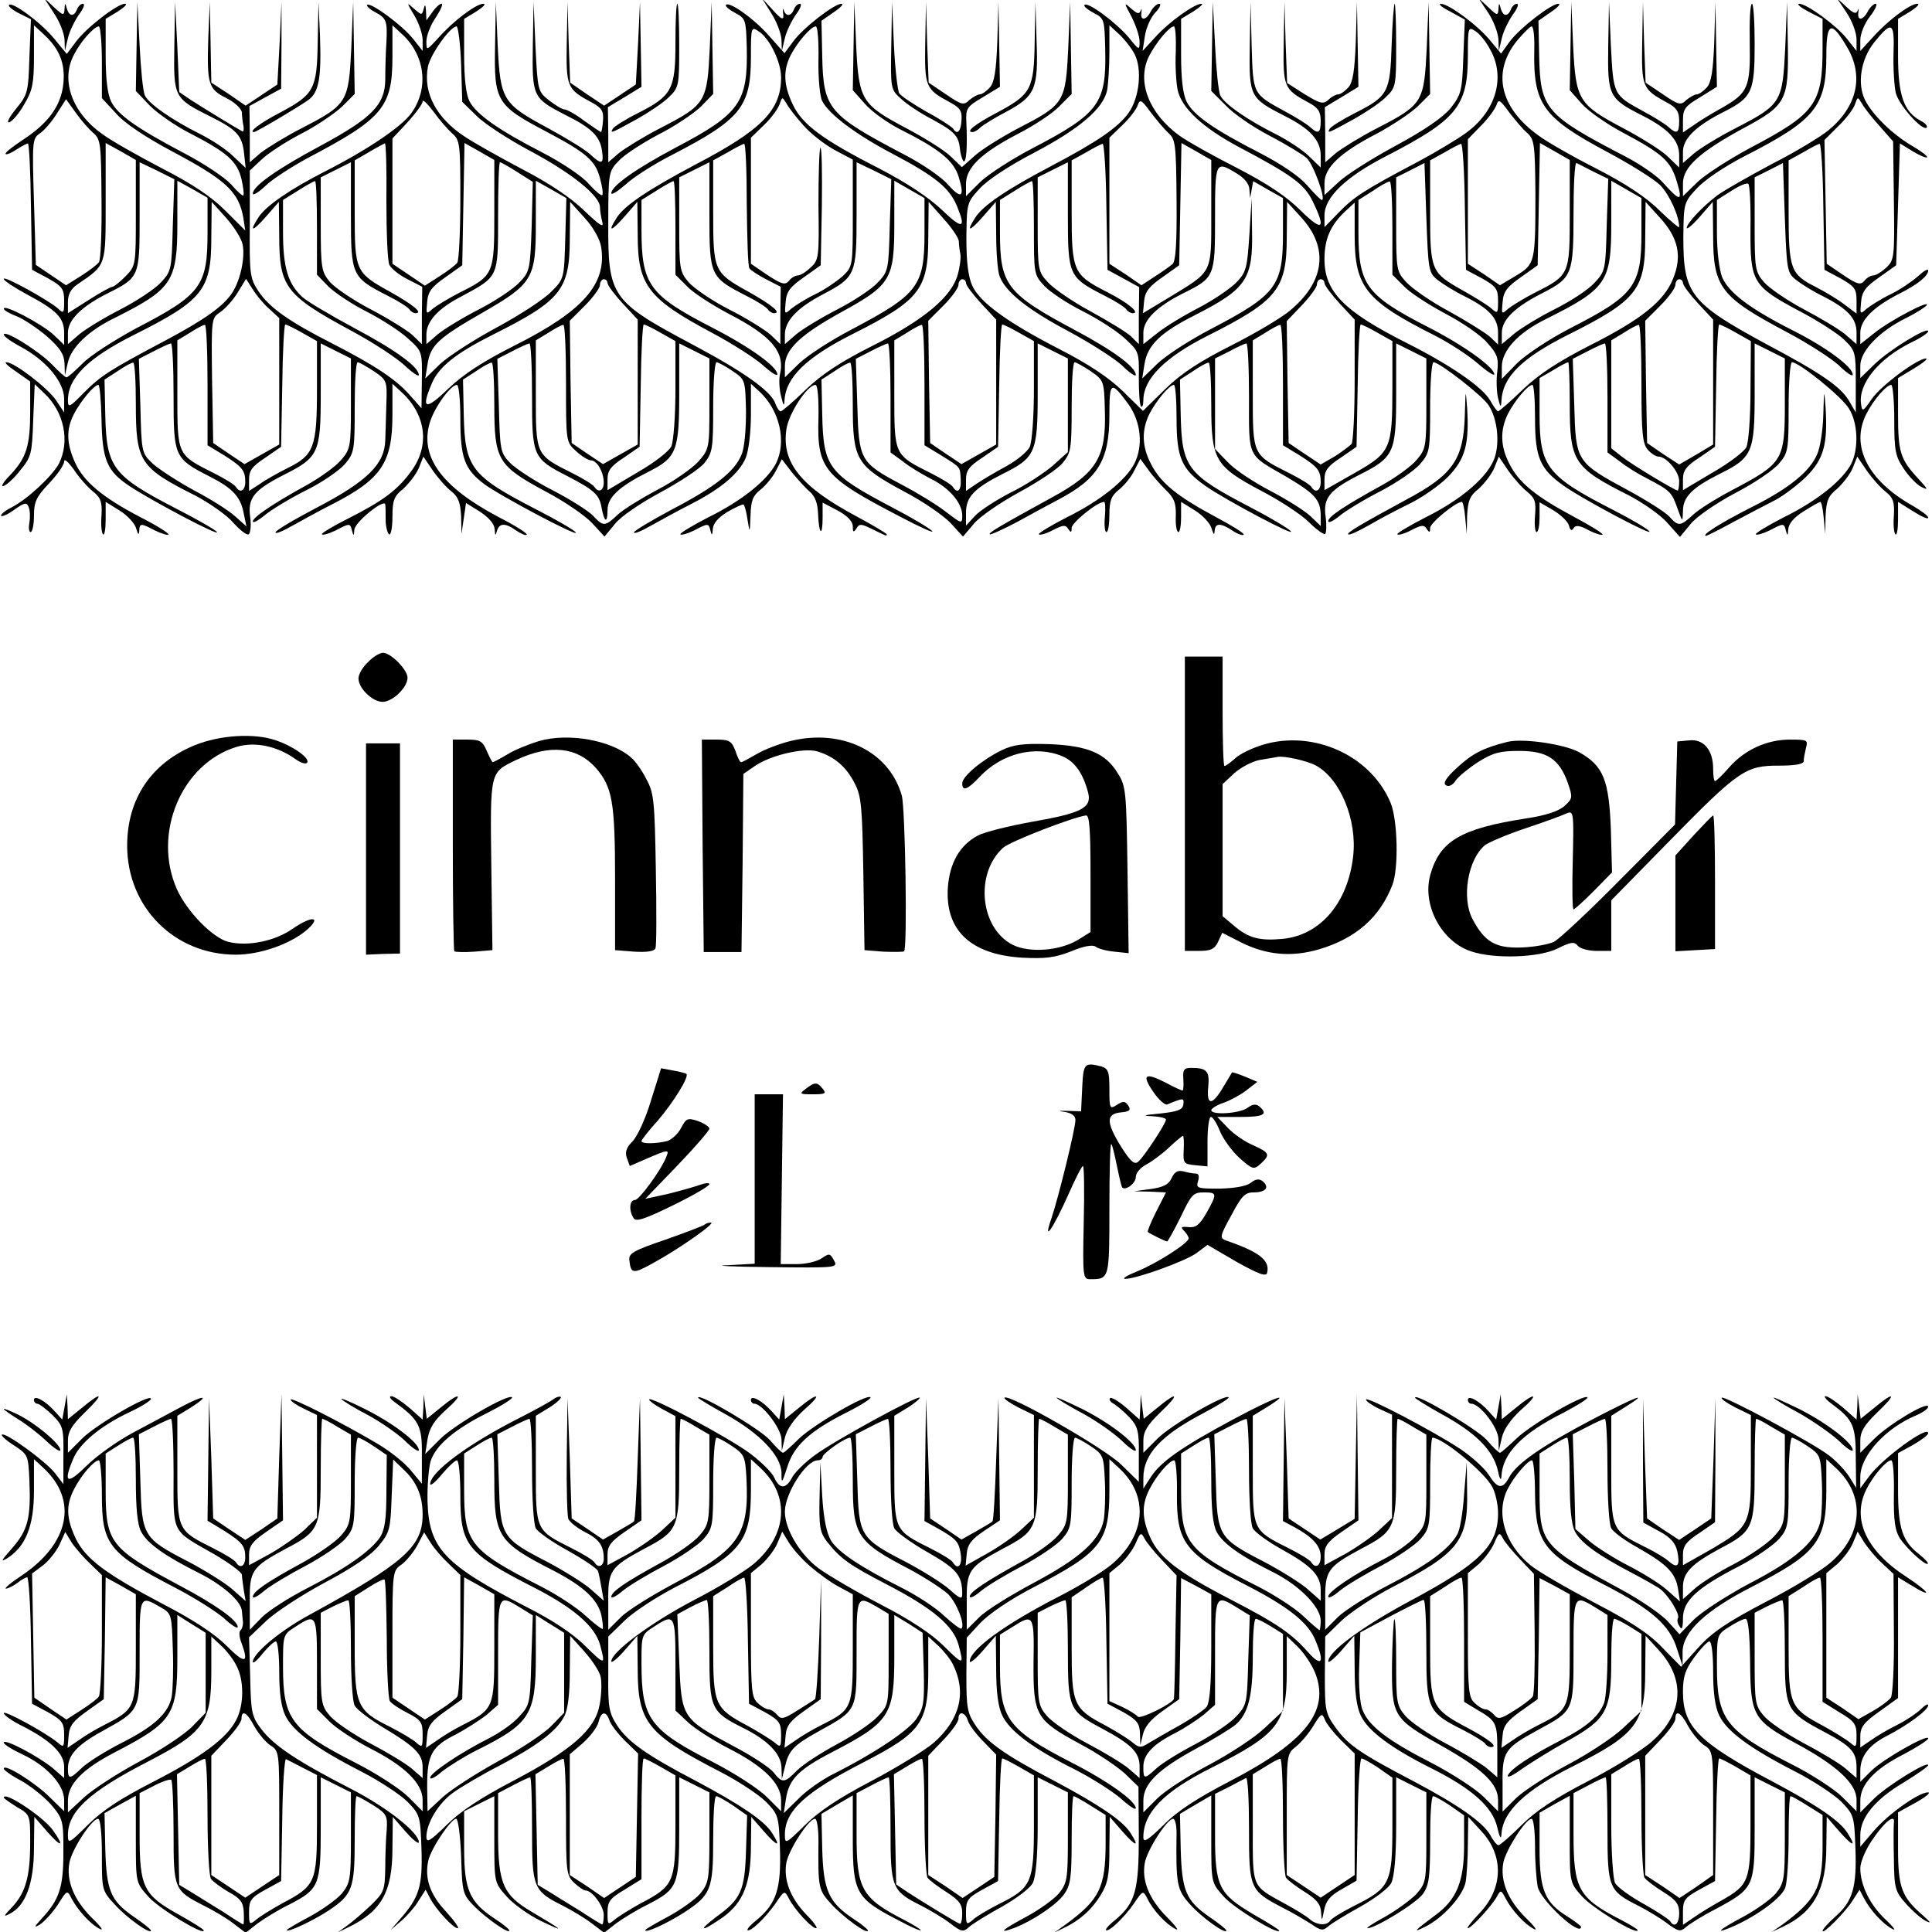 <?xml version="1.0" standalone="no"?>
<!DOCTYPE svg PUBLIC "-//W3C//DTD SVG 20010904//EN"
 "http://www.w3.org/TR/2001/REC-SVG-20010904/DTD/svg10.dtd">
<svg version="1.0" xmlns="http://www.w3.org/2000/svg"
 width="512pt" height="512pt" viewBox="0 0 512 512"
 preserveAspectRatio="xMidYMid meet">
<g transform="translate(0,512) scale(0.1,-0.1)"
fill="#000000" stroke="none">
<path d="M143 5085 c15 -22 27 -53 28 -70 l1 -30 8 34 c4 18 18 46 29 62 12
16 17 29 11 29 -6 0 -13 -7 -16 -15 -8 -20 -21 -19 -27 3 -4 15 -5 15 -6 -2
-1 -18 -3 -18 -28 5 l-26 24 26 -40z"/>
<path d="M2044 5085 c14 -22 26 -53 27 -70 l1 -30 8 34 c4 18 18 46 29 62 12
16 17 29 11 29 -6 0 -13 -7 -16 -15 -7 -18 -21 -20 -27 -2 -2 6 -3 4 -2 -5 4
-24 -2 -23 -31 10 l-25 27 25 -40z"/>
<path d="M3944 5086 c14 -21 26 -53 27 -70 l1 -31 8 34 c4 18 18 46 29 62 12
16 17 29 11 29 -6 0 -13 -7 -16 -15 -8 -20 -21 -19 -27 3 -4 15 -5 15 -6 -2
-1 -18 -3 -18 -27 5 l-26 24 26 -39z"/>
<path d="M4894 5086 c14 -21 26 -53 26 -70 l0 -31 -26 33 c-29 36 -106 92
-126 92 -7 -1 4 -10 25 -21 l37 -19 0 -78 c0 -147 -19 -173 -190 -263 -56 -30
-120 -71 -141 -91 l-39 -38 0 34 c0 43 44 83 160 146 114 61 120 74 118 220
l-2 115 -5 -122 c-7 -144 -10 -150 -132 -213 -43 -22 -92 -52 -109 -66 l-30
-26 0 30 c0 35 35 69 111 107 72 37 79 52 79 177 0 60 -3 108 -7 108 -5 0 -7
-46 -6 -102 2 -120 -4 -134 -74 -174 -27 -15 -60 -35 -75 -46 l-28 -19 0 33
c0 29 6 37 45 60 l45 28 -2 112 -2 113 -3 -105 c-3 -79 -8 -109 -20 -122 -9
-10 -21 -18 -26 -18 -6 0 -18 -7 -28 -15 -15 -15 -21 -13 -62 15 l-46 31 -4
107 -3 107 -2 -107 c-2 -119 0 -124 66 -160 25 -13 32 -24 32 -48 0 -33 -6
-37 -29 -16 -9 8 -38 26 -66 41 -80 44 -79 42 -86 173 l-5 117 -2 -116 c-2
-133 1 -140 90 -185 69 -35 98 -66 98 -105 l0 -33 -30 29 c-16 16 -69 49 -116
74 -121 64 -128 75 -135 219 l-5 117 -2 -117 -2 -117 31 -35 c17 -20 66 -54
109 -77 107 -57 128 -76 144 -131 16 -53 9 -53 -36 -3 -15 18 -60 49 -100 70
-212 110 -226 126 -229 265 l-2 95 33 23 c18 12 27 22 20 22 -19 0 -102 -64
-129 -100 l-23 -32 -30 36 c-33 40 -109 96 -130 96 -7 -1 4 -10 26 -21 l38
-21 -4 -98 c-3 -92 -6 -101 -34 -137 -20 -24 -69 -58 -145 -99 -63 -34 -131
-77 -151 -96 l-38 -35 0 32 c0 41 42 81 139 131 41 22 89 54 108 72 l33 33 -2
122 -2 122 -5 -122 c-7 -144 -10 -150 -132 -213 -43 -22 -91 -52 -108 -65
l-29 -25 0 73 -1 73 45 27 44 27 -2 112 -2 113 -3 -105 c-3 -79 -8 -109 -20
-122 -9 -10 -21 -18 -26 -18 -6 0 -18 -6 -26 -14 -14 -13 -22 -11 -63 14 l-47
30 -4 107 -3 108 -2 -107 c-2 -119 0 -124 66 -160 25 -13 32 -24 32 -48 0 -33
-6 -37 -29 -16 -9 8 -38 26 -66 41 -86 47 -84 44 -88 174 l-3 116 -2 -117 c-2
-134 0 -138 92 -185 68 -34 96 -65 96 -105 l0 -32 -32 31 c-18 17 -58 43 -88
58 -74 37 -136 80 -146 102 -5 10 -11 70 -14 133 l-6 115 -2 -118 -2 -118 38
-38 c20 -22 73 -58 117 -81 44 -23 88 -50 98 -59 18 -17 52 -111 40 -111 -3 0
-21 18 -39 39 -21 24 -68 56 -126 86 -123 63 -175 100 -193 135 -10 20 -15 59
-15 125 l0 95 33 20 c17 11 27 20 21 20 -19 0 -87 -49 -122 -88 l-34 -37 6 39
c3 21 15 49 27 62 13 13 17 24 11 24 -6 0 -16 -9 -22 -20 -13 -25 -29 -26 -25
-2 1 9 0 11 -2 4 -4 -10 -9 -9 -25 5 -20 18 -20 17 1 -22 11 -22 21 -51 21
-65 0 -24 -1 -24 -29 11 -33 39 -108 95 -117 86 -3 -3 7 -12 24 -21 29 -15 29
-17 31 -100 3 -140 -17 -167 -191 -258 -56 -29 -119 -70 -140 -90 l-38 -38 0
33 c0 43 41 82 139 133 41 21 90 53 108 72 l33 33 -2 122 -2 122 -5 -122 c-7
-144 -10 -150 -133 -213 -43 -23 -95 -55 -114 -72 l-35 -31 -29 28 c-16 16
-69 49 -116 74 -121 64 -128 75 -135 219 l-5 117 -2 -117 -2 -117 32 -36 c17
-20 59 -50 92 -67 106 -53 144 -84 157 -128 16 -53 7 -59 -29 -19 -16 19 -67
54 -113 78 -204 107 -217 122 -220 261 l-2 95 33 23 c18 12 27 22 20 22 -19 0
-102 -64 -128 -100 l-23 -31 -40 45 c-40 46 -106 93 -115 83 -3 -3 7 -12 24
-21 28 -15 29 -18 31 -91 3 -146 -17 -176 -188 -266 -104 -55 -171 -102 -171
-121 0 -6 17 5 38 23 20 19 75 54 122 78 184 95 210 128 210 261 0 77 1 80 19
68 30 -18 61 -82 61 -123 0 -87 -51 -139 -225 -230 -126 -67 -188 -108 -210
-141 -26 -40 -16 -39 20 2 l34 39 1 -88 c0 -133 27 -168 195 -258 55 -29 117
-69 137 -87 21 -19 38 -30 38 -24 0 20 -72 72 -171 123 -169 87 -189 114 -189
261 l0 78 40 25 c22 14 42 25 45 25 3 0 5 -56 5 -124 l0 -124 31 -31 c16 -17
66 -49 109 -72 115 -59 151 -102 137 -161 -3 -13 -2 -39 3 -58 6 -25 8 -28 9
-12 3 62 58 115 181 177 177 89 200 118 200 255 l1 95 39 -44 c22 -24 40 -51
41 -60 0 -9 2 -24 4 -34 2 -9 -1 -34 -7 -55 -16 -58 -88 -119 -223 -187 -86
-43 -136 -76 -179 -117 -33 -32 -63 -58 -67 -58 -4 0 -10 9 -14 20 -10 32 -81
83 -216 155 -220 117 -228 128 -227 325 0 132 1 136 27 163 14 16 62 47 105
70 44 22 94 56 113 74 l33 34 -2 122 -2 122 -5 -122 c-7 -144 -10 -150 -132
-213 -43 -22 -91 -52 -108 -65 l-29 -25 0 73 -1 73 45 27 44 27 -2 112 -2 113
-5 -110 -6 -109 -42 -28 -42 -28 -45 30 -45 31 -4 107 -3 107 -2 -107 c-2
-119 0 -124 67 -160 26 -14 31 -23 29 -48 -1 -16 -4 -30 -5 -30 -2 0 -22 14
-45 30 -22 17 -46 30 -52 30 -6 0 -24 11 -41 24 -30 24 -30 26 -36 143 l-5
118 -2 -117 c-2 -134 0 -138 85 -182 69 -34 92 -56 98 -93 6 -39 0 -41 -32
-11 -12 11 -62 42 -110 68 -121 65 -127 75 -134 218 l-5 117 -2 -115 c-3 -149
3 -159 138 -230 104 -55 128 -76 140 -122 6 -22 9 -42 6 -45 -2 -3 -19 11 -36
30 -17 20 -71 56 -123 83 -115 59 -175 101 -193 136 -9 18 -14 60 -14 123 l0
95 33 20 c17 11 26 20 18 20 -19 0 -79 -45 -118 -89 -33 -36 -33 -36 -33 -10
0 14 11 43 25 63 13 20 20 36 15 36 -5 0 -16 -10 -24 -22 l-16 -22 -1 24 c-1
18 -3 20 -6 7 -5 -18 -5 -18 -26 0 -20 18 -20 17 1 -18 12 -20 22 -49 22 -65
l0 -29 -26 33 c-28 35 -112 97 -121 89 -2 -3 6 -11 19 -18 32 -17 35 -23 32
-82 -2 -28 -3 -73 -3 -99 -1 -66 -36 -101 -171 -174 -114 -61 -180 -107 -180
-127 0 -6 15 3 33 20 17 17 68 50 112 74 200 105 225 135 225 269 l0 83 26
-24 c61 -56 71 -144 24 -209 -26 -36 -116 -97 -230 -155 -90 -46 -155 -90
-175 -121 -26 -40 -16 -39 20 2 l34 39 1 -90 c0 -135 16 -157 190 -251 58 -31
122 -73 143 -93 20 -19 37 -30 37 -25 0 21 -59 65 -170 124 -63 34 -126 71
-139 83 -38 35 -51 79 -51 172 l0 85 40 25 c22 14 42 25 45 25 3 0 5 -56 5
-124 l0 -124 31 -32 c18 -17 63 -47 101 -66 37 -19 86 -50 108 -70 39 -35 39
-35 38 -111 l-1 -75 -31 35 c-37 42 -93 79 -206 137 -116 59 -166 95 -195 138
-23 35 -24 45 -23 179 l0 141 32 30 c17 16 64 47 105 68 41 21 89 54 108 72
l33 33 -2 122 -2 122 -5 -122 c-7 -144 -10 -150 -132 -213 -43 -22 -91 -52
-108 -65 l-29 -25 0 75 -1 74 42 23 42 23 1 115 0 115 -5 -110 -6 -109 -42
-28 -42 -28 -45 31 -46 30 -2 107 -2 107 -4 -95 c-4 -123 0 -136 48 -160 22
-11 40 -28 41 -38 0 -9 2 -25 4 -35 2 -10 0 -17 -3 -15 -10 5 -99 59 -136 83
l-31 21 -5 119 -6 120 -2 -117 c-2 -136 -2 -138 96 -187 70 -35 84 -50 89 -99
l4 -37 -33 31 c-18 18 -58 44 -88 59 -74 37 -136 80 -146 102 -5 10 -11 70
-14 133 l-6 115 -2 -118 -2 -118 37 -39 c21 -21 70 -55 108 -74 97 -50 124
-74 135 -121 5 -22 7 -41 5 -43 -2 -2 -17 11 -33 30 -17 18 -72 55 -124 82
-125 66 -175 101 -193 136 -10 20 -15 59 -15 125 l0 95 33 20 c17 11 26 20 18
20 -20 0 -103 -64 -130 -101 l-24 -32 -33 40 c-35 43 -111 99 -120 90 -3 -3 8
-13 26 -22 l32 -16 -4 -99 c-3 -94 -4 -100 -36 -139 -18 -22 -26 -38 -17 -35
9 4 27 25 40 49 21 35 25 54 25 125 l0 83 26 -24 c42 -39 57 -77 52 -130 -6
-59 -39 -105 -108 -150 -27 -18 -48 -34 -45 -37 2 -3 16 3 29 12 14 9 28 16
30 16 3 0 7 -75 8 -167 l3 -168 43 -23 c37 -21 42 -28 42 -59 0 -34 -1 -35
-17 -20 -27 23 -143 87 -143 78 0 -5 28 -23 61 -41 79 -42 99 -62 99 -102 l0
-32 -27 26 c-31 29 -133 83 -133 70 0 -4 15 -13 34 -20 18 -7 54 -31 80 -53
35 -31 46 -48 47 -72 l1 -32 8 35 c10 41 56 85 127 119 149 75 163 95 163 249
l0 113 40 -22 40 -23 0 -93 c0 -141 -17 -164 -191 -254 -55 -30 -118 -70 -139
-91 -21 -21 -40 -38 -44 -38 -3 0 -20 15 -38 34 -35 36 -128 94 -128 79 0 -4
20 -19 45 -32 67 -36 115 -93 115 -138 l0 -36 -22 33 c-23 33 -110 100 -131
100 -7 0 5 -11 26 -25 l37 -26 0 -79 c0 -92 -10 -123 -53 -169 -18 -18 -26
-32 -18 -29 8 2 29 21 45 42 29 35 31 44 34 133 l4 95 25 -24 c53 -49 69 -128
39 -187 -18 -33 -83 -94 -126 -116 -18 -9 -29 -19 -27 -22 3 -3 20 5 36 17 27
19 32 19 37 6 4 -9 4 -28 2 -41 -3 -14 -1 -25 3 -25 5 0 9 20 9 43 0 37 6 50
40 86 22 23 40 49 40 58 0 9 11 -1 26 -22 14 -21 37 -47 51 -58 20 -16 24 -27
22 -63 -2 -24 0 -46 4 -50 4 -4 7 14 7 39 l0 47 37 -23 c21 -13 41 -35 44 -48
5 -16 7 -18 8 -6 1 21 4 21 42 1 17 -8 33 -13 36 -11 2 3 -31 24 -74 46 -100
52 -151 94 -174 145 -23 51 -24 88 -3 129 18 34 53 77 65 77 3 0 7 -41 8 -91
2 -108 14 -137 74 -177 57 -38 240 -135 232 -122 -3 5 -51 33 -106 61 -170 88
-187 109 -190 249 l-2 94 34 22 c19 13 37 23 42 23 4 1 7 -49 7 -109 0 -154
10 -169 157 -243 38 -20 84 -52 101 -72 18 -20 36 -34 41 -31 5 4 7 24 4 46
-7 50 10 71 88 111 94 47 99 59 99 216 l0 133 40 -20 40 -20 0 -119 c0 -114
-1 -121 -26 -150 -14 -17 -56 -47 -92 -67 -89 -49 -142 -85 -142 -96 0 -5 14
2 32 17 17 14 66 44 108 65 43 21 89 53 104 70 25 30 26 37 26 151 0 65 3 119
8 119 4 0 23 -11 43 -24 34 -23 35 -26 33 -83 -1 -32 -2 -77 -3 -100 -2 -63
-47 -108 -181 -178 -61 -32 -110 -61 -110 -66 0 -5 21 4 47 19 27 15 74 41
106 57 128 66 157 109 157 236 l0 82 26 -24 c63 -59 73 -140 25 -206 -37 -52
-77 -81 -170 -128 -40 -20 -71 -39 -68 -41 3 -3 19 2 36 10 38 20 39 20 44 -1
4 -14 5 -14 6 3 1 20 80 84 82 67 1 -5 1 -23 1 -41 0 -18 5 -35 9 -38 5 -3 9
18 9 46 0 44 4 55 29 75 15 14 34 38 41 55 l12 30 25 -37 c14 -20 36 -45 49
-55 19 -15 24 -30 26 -66 l1 -47 6 41 6 41 37 -23 c24 -16 38 -32 39 -47 1
-17 2 -18 6 -4 6 21 22 22 51 1 13 -9 26 -14 28 -11 3 3 -32 25 -77 48 -149
79 -207 159 -180 249 12 40 55 100 72 100 5 0 9 -41 9 -90 0 -103 11 -133 62
-172 43 -32 252 -143 244 -129 -4 6 -52 34 -107 62 -170 88 -187 109 -190 249
l-2 94 34 22 c19 13 37 23 42 23 4 1 7 -50 7 -113 0 -145 9 -160 135 -228 50
-26 105 -64 124 -84 l33 -36 28 34 c16 20 68 55 120 83 50 27 102 61 116 77
22 28 24 37 24 149 0 65 4 119 9 119 4 0 23 -10 42 -23 34 -23 34 -23 36 -107
0 -49 -4 -98 -12 -115 -18 -45 -71 -86 -184 -145 -56 -30 -101 -57 -101 -61 0
-5 21 4 47 19 27 15 74 41 106 57 78 40 126 81 143 121 8 19 14 68 14 115 l0
82 24 -22 c53 -50 71 -133 42 -190 -23 -44 -90 -98 -177 -141 -45 -23 -79 -44
-76 -46 3 -3 19 2 36 10 38 20 39 20 44 -1 3 -13 5 -12 6 5 1 15 14 30 38 45
21 12 40 21 43 20 3 -1 8 -19 11 -40 6 -37 6 -37 8 11 1 39 6 52 26 68 14 11
33 34 41 50 l16 31 26 -34 c15 -18 36 -42 48 -52 14 -12 21 -31 22 -59 2 -54
12 -63 12 -10 l0 40 40 -21 c26 -14 40 -29 40 -42 0 -16 2 -17 10 -5 7 12 12
12 37 0 43 -21 43 -22 43 -16 0 2 -36 24 -81 48 -146 78 -198 142 -185 230 6
43 56 118 77 118 6 0 9 -37 8 -88 -4 -135 14 -156 216 -261 55 -29 93 -46 85
-38 -8 8 -55 36 -105 62 -169 89 -183 106 -186 245 l-2 94 34 22 c19 13 37 23
42 23 4 1 7 -50 7 -113 0 -145 9 -160 135 -228 50 -26 105 -64 124 -84 l33
-36 28 33 c15 19 69 56 120 84 50 27 103 62 116 78 22 27 24 36 24 148 0 65 3
119 8 119 4 0 23 -11 43 -24 34 -24 35 -25 37 -103 4 -124 -21 -166 -138 -230
-144 -79 -171 -95 -167 -99 2 -2 35 13 73 33 38 21 86 47 107 58 107 56 137
105 137 225 0 90 4 92 51 28 33 -47 39 -110 15 -157 -23 -44 -90 -98 -177
-141 -45 -23 -79 -44 -76 -46 3 -3 20 2 37 11 27 14 34 15 41 3 7 -10 9 -10 9
3 0 14 68 69 86 69 3 0 4 -18 2 -40 -2 -22 0 -40 4 -40 5 0 8 21 8 46 0 37 5
50 25 66 14 11 33 34 41 51 l16 31 22 -30 c11 -16 33 -40 47 -54 21 -20 26
-34 25 -68 -1 -23 2 -42 7 -42 4 0 7 18 7 40 l0 40 37 -23 c21 -13 41 -35 44
-48 5 -16 7 -18 8 -6 1 21 15 22 47 1 13 -9 27 -14 30 -11 3 3 -31 24 -76 48
-101 54 -145 90 -170 140 -24 46 -25 89 -4 132 18 35 53 77 65 77 4 0 7 -40 7
-89 0 -104 13 -134 77 -179 51 -36 245 -139 225 -119 -8 8 -55 36 -105 62
-169 88 -183 106 -186 245 l-2 94 34 22 c19 13 37 23 42 23 4 1 7 -50 7 -113
0 -145 10 -162 133 -227 48 -25 105 -62 126 -83 20 -20 40 -34 43 -31 3 4 4
24 1 46 -7 49 10 70 88 110 94 47 99 59 99 216 l0 133 40 -20 40 -20 0 -119
c0 -114 -1 -121 -26 -150 -14 -17 -56 -47 -92 -67 -98 -54 -142 -83 -142 -95
0 -6 13 0 29 13 15 13 64 43 109 66 44 23 92 56 106 73 25 29 26 36 26 150 0
65 4 119 9 119 16 0 130 -89 146 -114 23 -35 30 -97 16 -139 -17 -49 -85 -109
-181 -157 -45 -23 -80 -44 -77 -46 3 -3 20 2 37 11 27 14 34 15 41 3 7 -10 9
-10 9 3 0 13 68 69 84 69 3 0 7 -19 9 -42 l4 -43 1 48 c2 40 7 53 31 72 15 14
34 38 41 55 l12 30 25 -37 c14 -20 36 -45 50 -56 21 -17 24 -27 21 -63 -2 -24
0 -44 4 -44 5 0 8 18 8 40 l0 39 36 -21 c20 -12 39 -30 42 -41 3 -12 7 -15 12
-7 5 9 16 8 40 -5 17 -9 34 -14 37 -12 2 3 -32 24 -77 48 -101 54 -145 90
-170 140 -24 46 -25 89 -4 132 18 35 53 77 65 77 4 0 7 -40 7 -89 0 -104 13
-134 77 -179 51 -36 245 -139 225 -119 -8 8 -49 32 -90 53 -180 92 -200 116
-200 256 l0 96 36 21 c19 12 37 21 40 21 2 0 4 -50 4 -110 0 -154 10 -169 157
-243 38 -20 84 -52 102 -73 l33 -37 28 34 c15 19 67 55 118 82 50 26 102 61
116 78 25 29 26 36 26 150 0 65 4 119 9 119 19 0 133 -92 151 -123 24 -38 26
-106 6 -146 -23 -44 -90 -98 -177 -141 -45 -23 -79 -44 -76 -46 3 -3 19 2 36
10 38 20 39 20 44 -1 4 -14 5 -13 6 4 1 15 15 32 41 48 22 14 42 25 44 25 3 0
7 -19 9 -42 l4 -43 1 48 c2 40 7 53 31 72 15 14 34 38 41 55 l12 30 25 -37
c14 -20 36 -45 50 -56 20 -16 24 -27 22 -63 -2 -24 0 -46 4 -50 4 -4 7 14 7
39 l0 47 40 -25 c22 -14 40 -22 40 -17 0 5 -18 18 -40 31 -120 67 -167 159
-124 244 18 36 53 77 66 77 4 0 8 -42 8 -93 0 -82 3 -96 25 -129 14 -21 35
-43 48 -49 18 -9 16 -5 -9 22 -48 52 -54 70 -54 172 l0 95 43 26 c23 14 37 25
31 26 -22 0 -120 -72 -144 -108 -23 -33 -25 -34 -28 -13 -8 54 47 121 134 164
24 11 44 25 44 29 0 14 -103 -49 -142 -87 l-38 -37 0 33 c0 39 51 92 123 127
26 13 49 28 53 33 10 16 -97 -40 -138 -73 l-38 -30 0 30 c0 34 35 69 104 104
48 24 76 47 76 61 0 6 -12 -1 -27 -15 -16 -14 -48 -36 -73 -48 -25 -12 -53
-30 -63 -38 -18 -16 -18 -15 -15 17 2 28 12 41 48 66 l45 32 5 161 5 162 34
-21 c18 -11 35 -18 38 -16 2 3 -15 16 -39 30 -53 31 -104 81 -125 121 -22 43
-12 109 24 154 47 58 54 54 51 -30 -1 -40 2 -87 6 -104 7 -31 71 -103 82 -92
3 4 -4 12 -16 18 -45 24 -60 68 -60 173 l0 97 33 20 c17 11 26 20 18 20 -19 0
-79 -45 -118 -89 l-33 -36 0 29 c0 16 11 44 26 63 14 18 20 33 15 33 -6 0 -15
-9 -21 -20 -13 -25 -29 -26 -25 -2 1 9 0 11 -2 4 -4 -10 -11 -8 -30 10 l-25
23 26 -39z m-4624 -131 l0 -95 37 -40 c22 -26 78 -63 147 -100 145 -77 179
-108 191 -178 l5 -33 -53 53 c-37 37 -88 71 -168 112 -63 33 -134 73 -157 90
-81 57 -112 143 -76 211 17 34 53 75 66 75 4 0 8 -43 8 -95z m952 -5 l3 -100
37 -36 c20 -21 85 -63 143 -94 109 -58 185 -119 185 -149 0 -9 3 -26 6 -39 5
-17 -6 -10 -48 30 -35 34 -92 72 -159 107 -57 30 -127 69 -156 88 -77 50 -112
117 -99 186 6 32 59 107 76 107 4 0 10 -45 12 -100z m947 11 c-1 -49 4 -98 10
-109 19 -36 90 -89 189 -141 110 -58 148 -89 168 -137 25 -60 15 -63 -39 -11
-36 34 -93 72 -168 111 -149 76 -203 116 -228 169 -25 52 -26 91 -5 132 18 34
53 75 66 75 5 0 8 -40 7 -89z m838 15 c20 -39 13 -114 -16 -155 -28 -39 -82
-76 -207 -142 -116 -61 -178 -103 -199 -135 -26 -40 -16 -39 20 2 l34 39 1
-87 c0 -48 4 -97 9 -110 16 -42 74 -88 181 -145 58 -31 122 -72 143 -91 20
-20 37 -31 37 -26 0 21 -58 64 -159 118 -184 98 -201 121 -201 260 l0 86 40
25 c22 14 42 25 45 25 3 0 5 -56 5 -124 0 -122 0 -124 28 -154 15 -16 60 -46
100 -66 40 -20 90 -52 112 -72 38 -35 39 -36 38 -105 0 -39 2 -73 6 -76 3 -4
6 4 6 16 0 57 57 114 170 171 185 93 210 124 210 261 l1 94 39 -43 c71 -79 61
-167 -29 -243 -21 -19 -92 -61 -157 -94 -87 -44 -134 -75 -177 -117 l-58 -57
-53 52 c-36 35 -89 71 -167 111 -140 72 -211 124 -232 168 -11 24 -16 62 -16
127 1 92 1 94 35 131 21 23 77 60 144 95 120 63 184 117 194 166 3 17 6 63 6
102 l0 70 26 -24 c14 -13 33 -37 41 -53z m109 7 c-2 -37 1 -83 5 -102 11 -48
66 -99 161 -150 142 -75 175 -99 197 -145 36 -74 26 -81 -32 -24 -37 37 -88
71 -167 112 -63 32 -133 71 -155 87 -81 59 -113 144 -80 210 19 37 54 79 66
79 4 0 6 -30 5 -67z m833 6 c42 -74 15 -165 -65 -222 -25 -18 -82 -52 -127
-76 -140 -74 -168 -92 -208 -133 l-39 -40 0 31 c0 48 56 102 163 157 188 97
217 132 217 267 0 74 1 77 19 65 11 -6 29 -28 40 -49z m117 -1 c-3 -144 22
-179 192 -270 62 -33 126 -73 142 -89 24 -25 50 -81 50 -111 0 -3 -24 17 -53
45 -35 35 -92 72 -168 111 -63 32 -131 71 -152 87 -103 74 -124 169 -56 252
17 20 34 37 38 37 5 0 8 -28 7 -62z m829 7 c45 -76 27 -157 -49 -220 -22 -18
-90 -59 -151 -90 -60 -32 -125 -69 -143 -82 -40 -30 -82 -75 -82 -87 0 -5 16
8 35 30 l34 39 1 -90 c0 -137 20 -162 195 -255 55 -29 117 -69 138 -88 20 -20
37 -31 37 -25 0 21 -71 73 -158 117 -115 58 -170 100 -188 141 -8 21 -14 68
-14 120 l0 85 38 24 c20 13 40 22 45 19 4 -2 7 -56 6 -118 -1 -142 5 -153 129
-219 50 -26 104 -61 120 -77 29 -28 30 -34 30 -111 l0 -81 -18 31 c-23 38 -74
73 -219 150 -201 109 -220 133 -220 282 1 91 1 93 35 130 21 23 73 58 127 86
188 96 217 132 217 267 0 89 13 94 55 22z m-4647 -228 c19 -17 20 -30 21 -175
1 -86 -2 -162 -7 -167 -4 -6 -25 -22 -47 -36 l-40 -25 -40 27 -40 27 -5 168
c-5 160 -4 167 15 180 11 7 32 31 45 52 l25 39 26 -36 c14 -20 35 -44 47 -54z
m951 -1 c20 -18 21 -28 21 -175 0 -86 -4 -161 -8 -167 -4 -6 -25 -22 -47 -36
l-39 -25 -43 29 -43 29 0 166 0 166 40 43 c22 24 40 49 40 55 0 7 13 -6 29
-27 15 -21 38 -48 50 -58z m930 22 c18 -21 55 -50 82 -65 l49 -26 0 -142 c0
-141 0 -141 -27 -167 -16 -14 -48 -36 -73 -48 -25 -12 -53 -30 -63 -38 -18
-16 -18 -15 -15 17 2 28 12 41 48 66 l45 32 3 158 c1 87 0 156 -4 153 -3 -4
-5 -72 -5 -152 2 -137 1 -146 -21 -165 -12 -12 -27 -21 -34 -21 -6 0 -17 -6
-23 -14 -10 -12 -19 -10 -57 15 l-44 30 0 167 0 167 35 34 c19 18 37 43 41 55
7 20 7 20 18 2 6 -11 26 -37 45 -58z m968 -21 c18 -16 20 -31 21 -177 1 -114
-2 -163 -11 -170 -7 -6 -28 -21 -47 -33 l-35 -23 -42 29 -43 28 0 167 0 167
35 34 c19 18 37 42 40 52 6 17 10 15 34 -18 16 -21 37 -46 48 -56z m951 0 c18
-17 20 -30 21 -160 0 -184 -1 -187 -52 -218 l-42 -25 -42 29 -43 28 0 165 0
165 35 36 c19 19 37 44 41 55 5 16 9 14 33 -19 16 -21 37 -46 49 -56z m933 19
l36 -41 2 -157 c2 -150 1 -157 -20 -177 -13 -12 -28 -21 -35 -21 -6 0 -17 -6
-23 -14 -10 -12 -19 -10 -56 15 l-44 30 -3 164 -3 164 37 37 c21 20 41 47 44
58 7 20 7 20 18 2 6 -11 27 -38 47 -60z m-4621 -230 c0 -138 0 -140 -27 -168
-15 -15 -31 -28 -35 -28 -5 0 -33 -16 -63 -35 l-55 -35 0 30 c0 20 8 35 26 47
76 52 74 46 74 218 l0 156 40 -22 40 -23 0 -140z m664 31 c0 -83 3 -160 8
-169 5 -10 26 -27 48 -38 l39 -20 -1 -76 0 -76 -26 25 c-15 13 -65 44 -111 68
-46 24 -94 57 -107 72 -22 27 -24 36 -24 153 l0 124 40 20 40 20 0 -140 c0
-161 2 -165 98 -214 28 -14 53 -30 57 -36 3 -5 11 -10 16 -10 21 0 -4 21 -66
56 -94 52 -95 55 -95 214 l0 135 38 22 c20 12 39 22 42 23 3 0 5 -69 4 -153z
m286 -32 c0 -162 -1 -165 -93 -211 -29 -15 -60 -34 -70 -42 -18 -16 -18 -15
-15 17 2 28 12 41 48 66 l45 32 3 162 3 162 39 -22 40 -23 0 -141z m669 24 c1
-88 3 -165 7 -170 3 -5 23 -18 44 -29 l39 -20 -1 -76 0 -76 -26 25 c-15 13
-64 44 -110 67 -45 23 -93 56 -107 72 -24 28 -25 36 -25 154 l0 124 40 20 40
20 0 -140 c0 -161 2 -165 98 -214 28 -14 53 -30 57 -36 3 -5 11 -10 16 -10 21
0 -4 21 -66 56 -94 52 -95 55 -95 214 l0 135 38 21 c20 12 40 22 44 23 4 1 7
-71 7 -160z m953 -6 l3 -168 42 -23 42 -23 -1 -75 0 -76 -21 21 c-12 11 -60
40 -107 66 -47 25 -97 60 -112 76 -27 29 -28 32 -28 154 l0 125 40 20 40 20 0
-140 c0 -161 2 -165 98 -214 28 -14 53 -30 57 -36 3 -5 11 -10 17 -10 21 0
-13 28 -68 56 -90 46 -94 54 -94 213 l0 136 38 21 c20 12 40 22 44 23 4 1 9
-74 10 -166z m278 -18 c0 -163 5 -152 -113 -224 l-68 -41 3 32 c2 24 13 39 48
63 l45 32 3 162 3 162 39 -22 40 -23 0 -141z m672 18 l3 -168 43 -23 c37 -21
42 -28 42 -59 0 -34 -1 -35 -17 -21 -10 9 -44 30 -76 48 -85 48 -87 52 -87
210 l0 135 38 21 c20 12 40 22 44 23 4 1 9 -74 10 -166z m278 -19 c0 -163 0
-163 -95 -211 -27 -14 -58 -33 -68 -41 -18 -16 -18 -15 -15 17 2 28 12 41 48
66 l45 32 3 162 3 162 39 -22 40 -23 0 -142z m672 19 l3 -168 43 -23 c37 -21
42 -28 42 -58 l0 -35 -32 24 c-18 14 -52 34 -75 46 -68 34 -73 47 -73 201 l0
135 38 21 c20 12 40 22 44 23 4 1 9 -74 10 -166z m-4374 -50 c-3 -119 -4 -122
-32 -152 -16 -17 -64 -49 -107 -71 -43 -22 -92 -52 -109 -66 l-30 -26 0 30 c0
34 35 69 104 104 86 43 86 44 86 205 l0 143 46 -22 46 -23 -4 -122z m913 141
l41 -26 -3 -118 c-4 -115 -5 -120 -33 -149 -16 -17 -64 -49 -107 -71 -43 -22
-92 -52 -109 -66 l-30 -26 0 25 c0 35 30 69 92 101 100 54 98 49 98 213 0 79
2 143 5 143 3 0 24 -12 46 -26z m987 -141 c-3 -119 -4 -122 -32 -152 -16 -17
-64 -49 -107 -71 -43 -22 -92 -52 -109 -66 l-30 -26 0 25 c0 36 31 70 99 106
89 47 91 52 91 213 l0 138 46 -22 46 -23 -4 -122z m1452 -145 c14 -11 46 -31
73 -44 65 -33 87 -58 87 -96 l0 -31 -22 21 c-13 11 -61 41 -108 67 -47 25 -97
60 -112 76 -27 29 -28 32 -28 154 l0 125 38 19 37 19 5 -145 c5 -139 6 -146
30 -165z m413 287 l39 -19 -4 -123 c-3 -120 -4 -122 -33 -153 -16 -18 -64 -49
-106 -70 -42 -21 -90 -51 -107 -65 l-32 -27 0 30 c0 35 35 69 111 107 75 39
79 49 79 208 0 76 3 137 8 135 4 -2 24 -12 45 -23z m537 -287 c14 -11 46 -31
73 -44 64 -33 87 -58 87 -95 l0 -31 -30 26 c-17 14 -67 44 -111 67 -43 23 -90
55 -104 71 -24 28 -25 36 -25 154 l0 124 38 19 37 19 5 -145 c5 -139 6 -146
30 -165z m-1482 282 c20 -12 33 -28 33 -42 l2 -23 4 22 4 23 40 -23 39 -22 0
-93 c0 -140 -17 -163 -191 -254 -56 -29 -119 -70 -142 -92 l-40 -39 6 38 c8
51 43 84 134 130 137 70 154 95 151 227 l-1 83 -6 -97 c-6 -89 -8 -99 -35
-127 -16 -16 -61 -47 -100 -67 -39 -20 -88 -50 -108 -66 l-38 -30 0 30 c0 34
35 69 104 104 85 42 86 44 86 200 0 151 1 153 58 118z m-1780 -172 c-3 -106
-3 -107 -37 -141 -18 -19 -82 -61 -143 -94 -60 -32 -128 -76 -151 -97 l-40
-39 6 38 c8 50 28 69 145 136 134 77 142 91 142 236 l0 114 41 -23 40 -23 -3
-107z m952 14 c0 -140 -17 -162 -191 -254 -56 -29 -119 -70 -140 -90 l-39 -38
0 30 c0 44 41 83 150 143 131 72 140 87 140 234 l0 114 40 -23 40 -23 0 -93z
m1240 14 l0 -124 31 -31 c16 -17 66 -49 109 -72 44 -23 94 -57 111 -77 27 -30
31 -41 27 -76 -3 -23 -2 -54 2 -71 6 -25 8 -26 9 -7 3 63 54 113 175 174 184
92 206 120 206 258 l1 95 39 -43 c48 -53 58 -101 34 -160 -23 -59 -83 -108
-220 -177 -84 -43 -135 -76 -178 -117 -33 -32 -63 -58 -66 -58 -3 0 -12 13
-21 29 -20 35 -106 94 -219 151 -169 85 -220 137 -220 223 0 54 16 90 54 126
l26 24 0 -87 c0 -137 29 -173 214 -266 37 -19 88 -52 112 -73 24 -21 44 -34
44 -29 0 19 -84 79 -179 127 -161 83 -181 111 -181 250 l0 85 38 24 c20 14 40
25 45 25 4 1 7 -55 7 -123z m660 -14 c0 -140 -19 -165 -189 -252 -56 -29 -116
-69 -140 -92 l-41 -42 0 32 c0 43 43 90 116 126 162 81 174 98 174 254 l0 113
40 -23 40 -23 0 -93z m-3707 -30 c7 -35 -6 -94 -27 -127 -24 -37 -74 -72 -177
-127 -149 -79 -171 -93 -217 -139 -37 -38 -42 -41 -42 -20 0 60 53 112 174
173 184 92 206 120 206 258 l1 95 38 -42 c21 -24 41 -55 44 -71z m950 -6 c16
-98 -47 -170 -228 -261 -85 -43 -136 -76 -177 -115 -61 -59 -73 -55 -44 13 18
44 63 80 160 129 184 92 206 120 206 258 l1 95 38 -42 c23 -25 41 -57 44 -77z
m-879 -165 l26 -24 0 -168 0 -167 -46 -26 -46 -26 -42 28 -41 28 -3 166 c-2
165 -2 165 22 181 13 9 34 32 46 52 l22 36 18 -28 c9 -15 29 -39 44 -52z m896
69 c0 -6 18 -30 40 -54 l40 -43 0 -166 0 -165 -46 -26 -46 -26 -42 28 -41 28
-3 162 -2 162 40 40 c22 22 40 47 40 55 0 8 5 15 10 15 6 0 10 -5 10 -10z
m950 0 c0 -6 18 -30 40 -54 l40 -43 0 -166 0 -165 -46 -26 -46 -26 -42 28 -41
28 -3 162 -2 162 40 40 c22 22 40 47 40 55 0 8 5 15 10 15 6 0 10 -5 10 -10z
m950 0 c0 -6 18 -30 40 -54 l40 -43 0 -159 c0 -88 -4 -164 -8 -170 -4 -5 -24
-20 -44 -33 l-38 -22 -42 28 -43 29 -3 162 -2 161 40 42 c22 23 40 48 40 55 0
8 5 14 10 14 6 0 10 -5 10 -10z m950 0 c0 -6 18 -30 40 -54 l40 -43 0 -166 0
-165 -45 -27 -45 -26 -43 28 -42 29 -3 162 -2 162 40 40 c22 22 40 47 40 55 0
8 5 15 10 15 6 0 10 -5 10 -10z m-3910 -270 l0 -160 43 -26 c49 -31 57 -41 57
-71 0 -24 -14 -31 -25 -13 -4 6 -30 22 -58 36 -98 49 -97 47 -97 210 l0 142
33 20 c17 11 35 21 40 21 4 1 7 -71 7 -159z m251 138 l39 -22 0 -128 c0 -153
-8 -174 -77 -208 -26 -13 -60 -32 -75 -43 l-28 -18 0 30 c0 24 8 35 43 58 l42
29 3 162 c1 89 5 162 8 162 4 0 24 -10 45 -22z m699 -133 c0 -156 0 -156 26
-180 15 -14 33 -25 40 -25 16 0 34 -31 34 -59 0 -22 -14 -28 -25 -11 -4 6 -30
22 -58 36 -98 49 -97 47 -97 210 l0 142 33 20 c17 11 35 21 40 21 4 1 7 -69 7
-154z m251 133 l39 -22 0 -127 c0 -71 -5 -139 -11 -152 -6 -13 -46 -44 -90
-69 l-79 -47 0 29 c0 23 9 35 43 57 l42 29 3 162 c1 89 5 162 8 162 4 0 24
-10 45 -22z m699 -138 l0 -160 43 -26 c54 -34 51 -30 53 -64 2 -30 -9 -40 -21
-20 -4 6 -30 22 -58 36 -98 49 -97 47 -97 210 l0 142 33 20 c17 11 35 21 40
21 4 1 7 -71 7 -159z m251 138 l39 -22 0 -127 c0 -73 -5 -139 -11 -153 -6 -13
-34 -36 -63 -52 -28 -15 -63 -36 -78 -46 l-28 -19 0 30 c0 24 8 35 43 58 l42
29 3 162 c1 89 5 162 8 162 4 0 24 -10 45 -22z m699 -138 l0 -160 43 -26 c49
-31 57 -41 57 -71 0 -24 -14 -31 -25 -13 -4 6 -30 22 -58 36 -98 49 -97 47
-97 210 l0 142 33 20 c17 11 35 21 40 21 4 1 7 -71 7 -159z m251 138 l39 -22
0 -121 c0 -165 -4 -174 -101 -229 l-79 -45 0 29 c0 23 9 35 43 57 l42 29 3
162 c1 89 5 162 8 162 4 0 24 -10 45 -22z m699 -135 c0 -132 3 -159 17 -175 9
-10 21 -18 28 -18 21 0 55 -40 55 -65 0 -14 -2 -25 -4 -25 -7 0 -122 69 -148
90 l-28 22 0 143 0 143 33 20 c17 11 35 21 40 21 4 1 7 -70 7 -156z m251 135
l39 -22 -1 -130 c0 -71 -5 -139 -11 -151 -5 -11 -45 -42 -89 -67 l-79 -47 0
29 c0 23 9 35 43 57 l42 29 3 162 c1 89 5 162 8 162 4 0 24 -10 45 -22z
m-4141 -168 c0 -161 2 -165 96 -213 61 -31 82 -54 90 -98 l7 -34 -29 26 c-16
15 -65 46 -109 69 -44 24 -93 56 -110 71 -30 29 -30 30 -33 154 l-4 124 39 20
c21 11 41 20 46 21 4 0 7 -63 7 -140z m950 0 c0 -161 2 -165 96 -213 69 -36
82 -48 88 -81 7 -40 16 -45 16 -8 0 34 30 62 107 101 76 38 83 55 83 208 l0
133 40 -20 40 -20 0 -120 c0 -118 0 -120 -30 -154 -17 -18 -65 -52 -108 -74
-43 -23 -90 -52 -105 -66 -34 -32 -38 -32 -66 -2 -12 12 -60 43 -107 67 -47
24 -97 57 -112 72 -26 27 -27 33 -30 152 l-4 124 39 20 c21 11 41 20 46 21 4
0 7 -63 7 -140z m950 -4 l0 -145 33 -24 c17 -14 51 -34 74 -46 49 -24 83 -64
83 -97 0 -23 -1 -23 -45 11 -25 19 -76 50 -114 70 -112 59 -115 65 -119 210
l-4 124 39 20 c21 11 41 20 46 21 4 0 7 -65 7 -144z m470 -20 l0 -124 -40 -36
c-22 -19 -72 -52 -111 -71 -39 -20 -82 -48 -95 -62 l-24 -26 0 35 c0 41 22 64
97 102 87 43 93 57 93 213 l0 133 40 -20 40 -20 0 -124z m480 21 c0 -164 -6
-150 100 -211 74 -44 89 -60 90 -100 l0 -30 -27 26 c-16 15 -64 45 -108 68
-44 23 -95 57 -112 76 l-33 34 0 120 0 120 38 19 c20 11 40 20 45 21 4 0 7
-65 7 -143z m950 -1 l0 -145 33 -24 c17 -14 50 -34 72 -45 61 -32 65 -36 80
-78 14 -39 14 -39 15 -8 0 37 25 62 97 98 87 43 93 57 93 213 l0 133 40 -20
40 -20 0 -118 c0 -153 -4 -159 -140 -231 -42 -22 -88 -51 -103 -65 -34 -31
-39 -32 -63 -5 -10 11 -60 43 -110 70 -137 74 -138 76 -142 224 l-4 124 39 20
c21 11 41 20 46 21 4 0 7 -65 7 -144z"/>
<path d="M842 5009 c-2 -126 -9 -139 -101 -188 -52 -27 -83 -51 -68 -51 6 0
116 65 144 85 28 20 35 58 31 170 l-4 90 -2 -106z"/>
<path d="M1790 5006 c0 -123 -9 -140 -100 -186 -32 -16 -62 -35 -66 -41 -8
-14 -4 -12 65 26 30 17 68 42 83 57 27 26 28 29 28 137 0 61 -2 111 -5 111 -3
0 -5 -47 -5 -104z"/>
<path d="M2362 4999 c-2 -114 -2 -116 26 -141 15 -14 51 -38 80 -53 61 -33 72
-44 76 -79 1 -14 6 -29 9 -33 8 -7 11 38 8 102 -2 38 1 42 43 67 l46 28 -2
112 -2 113 -3 -105 c-3 -79 -8 -109 -20 -122 -9 -10 -21 -18 -26 -18 -6 0 -18
-7 -28 -15 -15 -15 -21 -13 -62 15 l-46 31 -4 107 -3 107 -2 -107 c-2 -119 0
-124 67 -160 26 -14 31 -23 29 -48 -2 -30 -12 -38 -22 -21 -4 5 -35 26 -71 45
-35 20 -68 42 -72 49 -4 6 -11 64 -14 127 l-5 115 -2 -116z"/>
<path d="M2742 5009 c-2 -126 -9 -139 -101 -188 -57 -30 -83 -51 -64 -51 5 0
14 5 21 12 6 6 38 26 69 42 76 41 85 60 80 188 l-3 103 -2 -106z"/>
<path d="M3688 5001 c-4 -127 -9 -136 -100 -182 -31 -16 -60 -34 -64 -40 -8
-14 -4 -12 65 26 30 17 68 42 83 57 27 26 28 29 28 137 0 61 -2 111 -4 111 -2
0 -6 -49 -8 -109z"/>
<path d="M3882 4022 c-3 -120 -31 -160 -157 -227 -118 -64 -157 -87 -152 -91
3 -3 26 8 53 23 27 16 76 42 109 58 33 16 79 48 102 71 46 47 57 87 51 184 -4
51 -4 49 -6 -18z"/>
<path d="M4832 4022 c-1 -40 -8 -87 -16 -105 -19 -46 -74 -91 -174 -141 -81
-41 -135 -75 -121 -76 3 0 37 17 75 38 38 20 87 46 109 57 21 11 58 39 81 61
47 47 58 86 52 184 -4 51 -4 49 -6 -18z"/>
<path d="M975 3365 c-14 -13 -25 -32 -25 -43 0 -26 37 -62 64 -62 26 0 66 38
66 64 0 21 -44 66 -65 66 -9 0 -27 -11 -40 -25z"/>
<path d="M3140 2990 l0 -390 38 0 c31 0 41 5 50 24 l11 24 51 -26 c67 -33 132
-39 205 -18 98 29 162 85 195 171 17 44 14 173 -5 218 -52 124 -202 193 -336
154 -30 -9 -64 -25 -76 -37 -12 -11 -25 -20 -28 -20 -3 0 -5 65 -5 145 l0 145
-50 0 -50 0 0 -390z m346 102 c66 -35 111 -145 100 -241 -14 -124 -87 -209
-186 -219 -62 -6 -91 2 -129 34 l-31 26 0 175 0 175 31 29 c17 15 47 31 67 35
20 3 41 7 47 8 16 4 78 -10 101 -22z"/>
<path d="M516 3145 c-115 -47 -179 -142 -179 -266 0 -163 125 -289 288 -289
63 0 141 27 185 63 45 38 18 42 -34 6 -47 -33 -119 -48 -171 -35 -41 10 -110
81 -136 139 -66 148 12 334 159 378 48 14 106 2 154 -32 15 -11 29 -15 32 -10
8 12 -38 44 -83 59 -57 20 -149 14 -215 -13z"/>
<path d="M1428 3156 c-26 -8 -64 -23 -83 -35 -20 -12 -38 -21 -39 -21 -2 0 -9
14 -16 30 -11 26 -18 30 -51 30 l-39 0 0 -278 c0 -153 2 -281 4 -283 2 -2 26
-3 53 -1 l48 4 -3 225 c-3 251 -4 245 66 279 89 42 161 35 211 -21 44 -51 51
-90 51 -297 l0 -186 51 -4 c34 -2 53 1 56 9 3 7 3 101 1 210 -3 179 -5 202
-25 238 -11 22 -29 48 -40 57 -51 46 -166 67 -245 44z"/>
<path d="M2094 3156 c-28 -7 -68 -22 -88 -34 -21 -12 -39 -22 -42 -22 -3 0
-10 14 -15 30 -10 26 -16 30 -50 30 l-39 0 2 -281 3 -282 50 0 50 0 3 236 2
236 29 20 c41 29 129 50 166 40 45 -13 78 -41 100 -85 18 -34 20 -63 23 -241
l3 -201 50 -4 c28 -1 53 -1 55 1 9 9 3 378 -6 412 -33 118 -159 179 -296 145z"/>
<path d="M3995 3154 c-64 -16 -93 -31 -132 -67 -31 -28 -40 -43 -31 -48 7 -5
18 0 26 13 8 11 35 33 60 49 38 24 57 29 108 29 74 0 106 -21 129 -85 13 -38
13 -41 -9 -61 -16 -14 -49 -25 -102 -33 -174 -27 -229 -60 -254 -151 -21 -79
30 -175 108 -201 61 -21 180 -17 229 7 36 18 45 19 54 8 6 -8 29 -14 50 -14
l39 0 0 67 0 67 152 155 c186 190 204 202 292 202 44 0 66 4 66 12 0 7 3 22 6
35 6 21 3 22 -42 22 -62 0 -120 -27 -161 -73 -18 -21 -35 -37 -38 -37 -3 0 -5
15 -5 33 0 49 -25 79 -63 75 l-32 -3 -3 -110 -3 -110 -147 -148 c-81 -82 -159
-155 -174 -163 -15 -7 -54 -14 -88 -15 -67 -2 -96 15 -128 76 -29 56 -12 157
33 195 9 7 57 28 108 45 51 17 100 35 110 40 17 7 18 0 15 -124 -2 -72 -1
-131 2 -131 3 0 27 22 54 49 l48 49 -3 113 c-5 133 -20 170 -85 206 -39 21
-148 37 -189 27z"/>
<path d="M970 2870 l0 -280 45 2 45 1 0 279 0 278 -45 0 -45 0 0 -280z"/>
<path d="M2655 3132 c-50 -24 -105 -69 -105 -88 0 -22 14 -17 46 17 58 62 147
85 219 55 34 -14 56 -47 69 -98 9 -39 -18 -53 -150 -76 -61 -11 -125 -27 -142
-36 -48 -25 -75 -72 -80 -137 -8 -114 60 -179 198 -187 60 -3 86 0 129 17 33
14 57 18 65 12 6 -5 28 -11 49 -13 l38 -4 -3 220 c-3 209 -4 223 -26 257 -32
53 -80 73 -182 77 -67 2 -94 -1 -125 -16z m235 -327 l0 -155 -32 -20 c-49 -30
-129 -36 -174 -14 -87 44 -101 189 -26 257 18 17 187 82 220 86 9 1 12 -36 12
-154z"/>
<path d="M4488 2906 l-48 -53 0 -127 0 -127 53 3 52 3 0 177 c0 98 -2 178 -5
177 -3 -1 -26 -25 -52 -53z"/>
<path d="M2868 2238 l-3 -63 -35 1 c-25 1 -28 0 -7 -3 17 -3 27 -10 27 -21 0
-23 -45 -206 -64 -262 -23 -66 4 -28 46 66 18 41 35 74 38 74 3 0 4 -67 2
-150 -3 -144 -2 -150 17 -150 51 0 51 0 51 188 0 96 2 173 5 170 3 -2 9 -29
15 -58 6 -29 12 -55 14 -57 9 -9 36 11 36 28 0 10 12 25 28 33 15 8 42 28 60
45 18 17 35 31 37 31 2 0 3 -17 2 -37 -2 -36 0 -38 31 -41 l32 -3 0 65 c0 36
4 66 9 66 5 0 16 -17 24 -38 9 -21 32 -53 52 -71 35 -31 38 -31 56 -15 26 24
24 29 -20 49 -22 9 -52 30 -67 46 l-28 29 62 0 c61 0 74 7 49 28 -8 7 -18 6
-31 -4 -21 -15 -96 -20 -96 -6 0 4 15 14 34 20 19 7 46 22 61 34 l27 21 -33
14 c-17 7 -33 12 -34 11 -1 -2 -12 -20 -24 -40 -29 -49 -44 -48 -39 2 4 42 -4
50 -46 50 -18 0 -22 -5 -20 -30 1 -16 0 -30 -2 -30 -3 0 -23 9 -45 21 -55 28
-64 21 -33 -24 14 -21 31 -36 37 -34 44 18 45 18 43 0 -2 -14 -15 -19 -62 -24
-43 -4 -49 -6 -21 -7 20 -1 37 -5 37 -9 0 -10 -59 -100 -74 -112 -10 -8 -20 1
-45 40 -40 65 -40 87 -1 91 23 2 28 6 20 18 -8 12 -13 13 -30 2 -19 -12 -20
-10 -20 42 0 47 -3 54 -22 60 -44 11 -47 8 -50 -56z"/>
<path d="M1725 2203 c-14 -47 -36 -95 -49 -108 -16 -16 -20 -28 -15 -43 l8
-22 46 20 c56 24 59 24 51 5 -13 -35 -72 -115 -83 -115 -15 0 -17 -28 -4 -48
6 -11 29 -3 105 34 53 26 96 51 96 56 0 4 -11 3 -25 -2 -14 -5 -53 -16 -85
-24 l-60 -13 85 88 c47 49 85 93 85 98 0 5 -14 14 -30 20 -28 9 -31 8 -45 -18
-8 -16 -25 -31 -37 -35 -29 -7 -68 -8 -68 0 0 3 19 28 43 54 42 49 84 117 76
124 -2 2 -18 6 -35 9 l-32 6 -27 -86z"/>
<path d="M2136 2235 c-19 -14 -17 -15 18 -15 33 0 37 2 26 15 -15 18 -20 18
-44 0z"/>
<path d="M2000 1995 l0 -224 -72 -4 c-40 -1 9 -4 110 -5 181 -2 183 -2 172 18
-10 19 -13 19 -33 5 -12 -8 -41 -15 -65 -15 l-43 0 3 225 3 225 -37 0 -38 0 0
-225z"/>
<path d="M3105 1998 c-8 -17 -21 -24 -55 -29 l-45 -6 43 -1 42 -2 -26 -51
c-14 -28 -24 -52 -22 -54 6 -5 47 -25 51 -25 2 0 18 29 36 65 28 59 33 65 61
65 36 0 36 -3 7 -55 -18 -31 -28 -39 -47 -37 -20 2 -22 0 -12 -10 6 -6 12 -15
12 -20 0 -12 -84 -66 -136 -87 -27 -11 -42 -20 -32 -20 27 -1 161 47 190 69
l28 21 77 -45 c59 -33 79 -40 81 -29 8 33 -20 55 -110 86 -16 6 -15 12 15 66
27 51 36 61 59 61 32 0 43 13 25 29 -10 8 -19 7 -33 -4 -12 -9 -43 -14 -82
-15 -59 0 -63 1 -57 20 4 13 2 20 -7 20 -7 0 -22 3 -33 6 -14 3 -23 -2 -30
-18z"/>
<path d="M1868 1875 c-3 -3 -50 -21 -104 -40 -88 -30 -99 -37 -96 -56 4 -35
10 -36 65 -5 63 34 166 106 151 106 -6 0 -13 -2 -16 -5z"/>
<path d="M90 1410 c0 -5 4 -10 9 -10 5 0 23 -14 40 -30 28 -28 30 -35 29 -107
l0 -76 -23 30 c-26 32 -132 109 -140 101 -3 -2 12 -16 33 -29 36 -24 37 -25
40 -94 4 -98 -4 -130 -46 -178 -29 -33 -32 -38 -12 -26 48 31 70 85 70 178 l0
84 26 -24 c91 -85 68 -199 -58 -284 -29 -19 -48 -35 -42 -35 5 0 19 7 30 15
10 8 22 15 26 15 4 0 9 -75 10 -167 l3 -168 43 -23 c37 -21 42 -28 42 -59 0
-33 -1 -35 -17 -21 -33 27 -143 87 -143 78 0 -5 22 -21 49 -34 76 -39 111 -73
111 -108 l0 -30 -31 27 c-38 31 -129 79 -129 67 0 -5 23 -19 51 -32 63 -30
109 -80 109 -120 l0 -30 -38 37 c-39 39 -122 91 -122 76 0 -4 21 -19 46 -32
25 -14 60 -42 79 -63 32 -38 33 -42 33 -126 0 -93 -10 -125 -57 -176 -21 -23
-22 -26 -5 -16 12 8 33 31 47 52 25 40 25 40 37 16 17 -31 50 -68 75 -80 11
-6 1 8 -22 30 -47 47 -68 98 -59 146 7 36 59 116 76 116 6 0 10 -39 10 -95 0
-94 0 -95 34 -132 31 -35 96 -81 96 -69 0 3 -20 19 -45 36 -62 43 -73 69 -76
181 l-2 94 41 23 42 23 0 -115 c0 -115 0 -115 32 -151 26 -31 148 -105 148
-91 0 3 -30 22 -66 42 -94 52 -104 73 -104 210 l0 112 39 20 c21 11 42 18 45
15 3 -4 6 -66 6 -140 0 -150 1 -153 82 -194 24 -12 58 -32 76 -46 l33 -25 32
25 c18 13 55 36 84 50 79 41 83 50 83 204 l0 133 40 -20 40 -20 0 -119 c0
-112 -2 -121 -24 -149 -14 -16 -52 -43 -85 -61 -34 -18 -61 -34 -61 -36 0 -8
72 26 111 52 63 42 69 58 69 188 0 63 2 115 5 115 3 0 23 -11 44 -24 35 -22
38 -28 36 -63 -2 -21 -4 -67 -4 -102 -1 -60 -3 -66 -38 -100 -21 -20 -49 -44
-63 -54 l-25 -18 25 12 c91 43 120 95 120 211 l1 83 34 -39 c19 -22 35 -34 35
-28 0 26 -87 94 -183 143 -140 72 -201 113 -234 156 -26 34 -28 44 -30 140
l-3 104 43 41 c23 23 93 69 156 103 77 41 124 73 145 99 29 35 31 44 34 133
l4 95 25 -24 c37 -34 53 -71 53 -122 0 -85 -49 -128 -299 -265 -78 -42 -151
-103 -151 -125 0 -6 12 4 26 22 14 17 30 32 35 32 5 0 9 -36 9 -81 0 -54 5
-92 16 -115 20 -42 81 -87 200 -148 49 -25 105 -62 124 -81 33 -34 34 -38 37
-126 3 -98 -6 -127 -56 -184 l-26 -30 29 25 c16 14 37 38 46 54 l18 28 12 -23
c16 -30 61 -79 73 -79 5 0 -9 20 -31 44 -43 46 -57 88 -47 135 7 32 60 111 74
111 5 0 11 -45 13 -99 3 -97 4 -101 35 -133 32 -32 93 -75 93 -64 0 3 -18 18
-40 32 -66 44 -80 76 -80 187 l0 97 40 20 40 20 0 -114 c0 -115 0 -115 32
-151 17 -20 59 -50 92 -66 67 -32 60 -26 -24 24 -77 45 -90 75 -90 208 l0 107
40 21 c22 12 43 21 45 21 3 0 5 -62 5 -138 0 -156 3 -163 83 -203 23 -12 57
-32 75 -46 l33 -25 32 25 c18 13 55 36 84 50 79 41 83 50 83 204 l0 133 40
-20 40 -20 0 -119 c0 -112 -2 -121 -24 -149 -14 -16 -52 -43 -85 -61 -34 -18
-61 -34 -61 -36 0 -9 56 17 102 46 72 47 78 61 78 194 0 63 3 115 8 115 4 0
24 -11 45 -25 l37 -26 -3 -93 c-3 -105 -13 -129 -79 -176 -22 -17 -37 -30 -31
-30 5 0 27 14 50 30 53 39 73 89 73 188 l1 77 34 -39 c36 -41 46 -42 20 -2
-21 32 -84 74 -200 136 -132 69 -181 104 -210 148 -21 33 -24 47 -23 136 l0
99 42 41 c23 23 84 63 136 90 176 90 200 122 200 257 l0 82 26 -24 c78 -73 71
-177 -18 -253 -22 -19 -94 -63 -160 -97 -114 -60 -218 -137 -218 -162 0 -5 16
7 35 29 l34 39 1 -88 c0 -141 26 -173 216 -271 49 -25 105 -62 124 -81 33 -34
34 -38 37 -126 3 -103 -9 -142 -59 -185 -17 -13 -29 -26 -27 -29 7 -6 47 32
73 69 25 37 25 37 37 14 15 -29 60 -78 72 -78 5 0 -7 17 -27 37 -42 44 -60 92
-52 137 7 35 59 116 76 116 5 0 9 -26 9 -57 -1 -127 -1 -131 35 -170 32 -35
96 -81 96 -69 0 3 -18 18 -40 32 -64 43 -78 75 -81 183 l-2 94 42 25 41 24 0
-114 c0 -145 8 -159 123 -218 31 -17 57 -28 57 -25 0 2 -19 14 -42 26 -115 59
-128 82 -128 227 l0 110 40 21 c22 12 43 21 45 21 3 0 5 -62 5 -138 0 -156 3
-163 83 -203 23 -12 57 -32 75 -46 30 -23 35 -24 51 -9 9 8 48 32 86 53 39 22
75 49 82 63 8 16 13 70 13 153 l0 127 40 -20 40 -20 0 -119 c0 -112 -2 -121
-24 -149 -14 -16 -52 -43 -85 -61 -64 -34 -79 -47 -35 -31 50 19 114 62 134
90 17 24 20 44 20 144 0 64 2 116 5 116 3 0 23 -11 45 -25 l40 -25 0 -73 c0
-120 -16 -152 -110 -220 l-25 -18 25 12 c42 20 74 49 97 87 19 31 23 52 23
122 l1 85 34 -39 c36 -41 46 -42 20 -2 -21 32 -84 74 -200 136 -132 69 -181
104 -210 148 -22 33 -24 47 -24 134 l1 98 36 39 c23 24 78 62 142 95 179 93
200 120 200 257 l0 82 26 -24 c79 -73 71 -177 -19 -254 -22 -19 -86 -58 -141
-86 -142 -73 -236 -141 -236 -172 0 -6 16 7 35 29 l34 39 1 -88 c0 -60 5 -100
16 -123 20 -42 82 -88 192 -143 45 -23 100 -58 122 -77 22 -20 40 -32 40 -26
0 19 -74 72 -172 122 -167 86 -188 115 -188 254 l0 84 34 21 c55 35 57 32 55
-94 -1 -141 6 -153 122 -216 46 -24 99 -60 120 -79 l36 -35 1 -130 c0 -144 -9
-177 -60 -221 -17 -13 -29 -26 -27 -29 7 -6 47 32 73 69 25 37 25 37 37 14 15
-31 49 -67 74 -80 11 -6 1 8 -22 31 -48 48 -68 98 -59 145 7 35 59 116 75 116
5 0 9 -17 9 -37 -2 -138 1 -151 36 -190 31 -35 96 -81 96 -69 0 3 -20 19 -45
36 -62 43 -73 69 -76 180 l-2 93 42 25 41 24 0 -116 c0 -115 0 -115 32 -151
25 -30 148 -105 148 -91 0 2 -30 21 -67 42 -93 55 -103 74 -103 210 l0 110 38
19 c20 11 40 21 44 23 5 2 8 -59 8 -135 0 -158 2 -163 88 -208 26 -13 60 -33
77 -44 26 -18 31 -18 45 -6 9 8 47 31 85 52 39 22 75 49 82 63 8 16 13 70 13
153 l0 127 40 -20 40 -20 0 -120 c0 -117 -1 -120 -27 -150 -16 -16 -53 -43
-83 -60 -30 -16 -51 -30 -46 -30 21 0 129 66 147 91 16 23 19 44 19 143 0 64
3 116 8 116 4 0 24 -11 45 -25 l37 -26 0 -80 c0 -95 -20 -144 -77 -185 -55
-41 -62 -48 -26 -30 47 23 100 82 107 118 3 17 6 63 6 102 l1 71 34 -37 c61
-65 59 -152 -4 -218 -21 -22 -35 -40 -31 -40 9 0 65 61 77 84 10 18 11 18 23
-5 17 -32 50 -68 75 -81 11 -6 1 8 -22 30 -47 47 -68 98 -59 146 7 34 59 116
75 116 5 0 9 -34 9 -75 0 -42 4 -89 7 -105 8 -37 115 -135 115 -106 0 2 -16
14 -36 27 -60 37 -74 70 -74 180 l0 95 40 23 40 22 0 -115 c0 -115 0 -115 32
-151 27 -31 148 -105 148 -90 0 2 -19 14 -42 26 -115 59 -128 82 -128 227 l0
110 40 21 c22 12 43 21 45 21 3 0 5 -62 5 -138 0 -156 3 -163 83 -203 23 -12
57 -32 75 -46 30 -22 35 -23 50 -10 9 8 44 30 77 47 103 55 105 59 105 216 l0
134 40 -20 40 -20 0 -119 c0 -112 -2 -121 -24 -149 -14 -16 -52 -43 -85 -61
-68 -36 -82 -50 -23 -24 63 29 123 74 133 100 5 13 9 74 9 134 0 60 2 109 5
109 3 0 23 -11 45 -25 l40 -25 0 -81 c0 -112 -17 -144 -110 -212 l-25 -17 30
14 c82 39 115 99 115 213 l1 78 34 -39 c36 -41 46 -42 20 -2 -21 32 -83 74
-200 136 -193 102 -235 145 -235 236 0 41 6 59 30 92 17 23 35 42 40 42 6 0
10 -34 10 -81 0 -54 5 -92 16 -115 20 -42 81 -87 200 -148 49 -25 105 -62 124
-81 33 -34 34 -39 37 -122 4 -104 -7 -142 -53 -182 -19 -17 -34 -34 -34 -38 0
-11 61 50 80 81 l18 28 12 -23 c17 -32 50 -68 75 -81 11 -6 3 5 -18 25 -41 38
-67 91 -67 136 0 16 14 50 33 77 32 47 60 69 56 43 -1 -8 -1 -51 0 -96 1 -77
3 -85 32 -118 18 -20 41 -40 53 -46 15 -7 12 -3 -7 14 -57 49 -67 74 -67 178
l0 96 47 26 c27 15 41 27 32 27 -24 0 -105 -57 -144 -103 l-35 -41 0 31 c0 46
39 94 113 138 36 22 66 43 67 47 0 13 -105 -52 -142 -87 l-38 -38 0 31 c0 43
38 84 115 123 36 19 65 38 65 42 0 13 -120 -55 -151 -86 l-29 -29 0 29 c0 39
23 69 73 94 52 27 107 67 107 80 0 5 -9 0 -20 -11 -10 -10 -38 -29 -62 -41
-24 -12 -55 -30 -70 -41 l-28 -19 0 29 c0 25 9 37 50 66 l50 36 0 160 0 160
33 -20 c61 -38 52 -20 -12 22 -106 69 -144 153 -105 231 18 36 53 77 66 77 5
0 8 -41 7 -90 -1 -70 3 -96 16 -117 20 -29 68 -73 74 -67 2 2 -8 13 -23 25
-45 35 -56 69 -56 173 l0 95 40 22 c22 13 40 26 40 31 0 22 -122 -67 -157
-115 l-23 -31 0 30 c0 56 67 130 150 164 16 7 30 17 30 22 0 16 -102 -45 -142
-84 l-38 -38 0 32 c0 24 10 41 45 75 52 49 47 58 -7 13 l-37 -30 -4 32 -4 33
-1 -34 -2 -33 -35 31 c-20 17 -41 31 -47 31 -7 0 3 -11 21 -24 52 -39 59 -55
59 -140 l1 -79 -18 29 c-10 16 -34 42 -54 57 -44 34 -278 159 -284 153 -3 -3
13 -14 36 -26 l41 -20 0 -134 c0 -158 -2 -161 -109 -224 l-71 -40 0 28 c0 23
9 35 43 57 l42 29 1 164 0 165 -5 -160 -6 -159 -43 -29 -42 -28 -43 28 -42 29
-6 159 -5 160 0 -165 1 -165 42 -23 c30 -16 43 -31 48 -53 8 -38 1 -47 -22
-27 -10 9 -38 26 -63 38 -90 45 -90 45 -90 206 l0 142 35 22 c72 45 31 29 -82
-30 -137 -72 -203 -118 -223 -154 -18 -34 -31 -32 -55 6 -11 17 -45 48 -75 68
-69 46 -250 141 -250 131 0 -4 15 -15 34 -24 l35 -16 0 -137 0 -137 -33 -31
c-18 -17 -58 -45 -89 -63 l-57 -31 0 28 c0 23 9 35 45 60 l45 31 -2 167 -2
167 -3 -165 -3 -165 -46 -28 -45 -27 -42 28 -42 28 -5 159 -6 160 -2 -163 -2
-163 32 -17 c47 -26 68 -49 68 -77 0 -25 -14 -33 -25 -15 -4 6 -30 22 -58 36
-98 49 -97 47 -97 210 l0 142 36 22 c74 46 23 28 -87 -31 -138 -74 -193 -113
-219 -153 l-20 -31 0 28 c0 63 46 113 161 173 38 20 68 39 65 41 -9 10 -153
-74 -188 -109 l-38 -38 0 32 c0 24 10 41 45 75 52 49 47 58 -7 13 l-37 -30 -4
32 -4 33 -1 -34 -2 -33 -36 32 c-20 17 -39 28 -42 25 -4 -4 1 -11 11 -16 9 -6
28 -22 41 -36 21 -23 25 -36 24 -98 l0 -72 -47 46 c-44 43 -297 188 -309 177
-2 -3 14 -14 37 -26 l41 -20 0 -136 0 -136 -33 -31 c-19 -18 -59 -46 -91 -64
l-57 -32 3 32 c2 24 13 38 46 60 l42 28 -2 162 -2 162 -6 -162 c-3 -89 -7
-163 -10 -165 -3 -3 -22 -14 -43 -26 l-39 -22 -41 28 -42 28 -5 159 -6 160 -2
-163 -2 -163 31 -17 c53 -30 60 -37 65 -70 5 -31 -8 -44 -21 -22 -4 6 -30 22
-58 36 -98 49 -97 47 -97 210 l0 142 36 22 c19 12 33 24 31 26 -6 6 -226 -114
-277 -152 -25 -18 -52 -44 -60 -58 -17 -33 -34 -33 -48 -2 -6 14 -35 42 -64
64 -56 42 -268 155 -268 143 0 -3 16 -15 35 -25 l35 -19 0 -135 0 -134 -33
-31 c-19 -18 -59 -46 -90 -64 l-57 -31 0 28 c0 23 9 35 45 60 l45 31 -2 162
-2 162 -6 -162 c-3 -89 -7 -163 -10 -165 -3 -3 -22 -14 -43 -26 l-39 -22 -41
28 -42 28 -5 159 -6 160 -2 -152 c-1 -83 1 -159 4 -168 4 -9 23 -24 44 -35 38
-19 50 -36 50 -71 0 -20 -15 -26 -25 -9 -4 6 -30 22 -58 36 -98 49 -97 47 -97
210 l0 142 36 22 c19 12 33 25 30 28 -3 2 -11 0 -18 -5 -7 -6 -47 -28 -88 -49
-137 -69 -240 -145 -240 -177 0 -6 14 5 31 26 17 20 35 37 40 37 5 0 9 -42 9
-93 0 -132 17 -153 193 -243 106 -54 163 -103 177 -152 15 -56 14 -56 -39 -4
-32 32 -86 68 -153 102 -221 114 -261 156 -265 280 -1 41 3 89 8 107 13 42 63
85 151 129 38 19 68 38 65 41 -10 10 -152 -72 -191 -111 l-39 -39 6 39 c5 29
17 49 48 77 50 44 39 50 -13 7 l-37 -30 -4 32 -4 33 -1 -34 -2 -33 -35 31
c-20 17 -41 31 -48 31 -7 0 -3 -7 8 -15 66 -48 74 -63 73 -142 l0 -75 -29 35
c-16 20 -55 51 -87 70 -94 56 -232 126 -232 118 0 -4 16 -15 35 -24 l35 -17 0
-136 0 -136 -33 -32 c-19 -17 -59 -45 -90 -63 l-57 -31 0 28 c0 23 9 35 45 60
l45 31 -2 167 -2 167 -6 -165 -5 -164 -42 -29 -43 -28 -42 28 -43 29 -5 159
-6 160 -2 -162 -2 -163 43 -26 c49 -31 57 -41 57 -71 0 -24 -14 -31 -25 -13
-4 6 -30 22 -58 36 -98 49 -97 47 -97 210 l0 142 36 22 c53 34 35 34 -27 1
-30 -16 -87 -47 -127 -68 -41 -22 -96 -61 -123 -88 -52 -51 -62 -45 -35 19 17
41 72 87 148 123 32 15 58 31 58 36 0 16 -145 -68 -182 -105 l-38 -38 0 32 c0
24 10 41 45 75 52 50 47 58 -8 12 l-37 -30 -1 33 -2 33 -6 -34 -6 -33 -20 22
c-25 28 -55 44 -55 30z m370 -193 c0 -165 -8 -150 108 -216 39 -23 72 -47 73
-54 0 -7 3 -25 5 -41 l5 -29 -35 31 c-19 17 -71 49 -114 72 -124 64 -126 68
-130 215 l-4 124 39 20 c21 11 41 20 46 21 4 0 7 -65 7 -143z m434 122 l36
-21 0 -118 c0 -112 -1 -120 -25 -148 -14 -17 -60 -49 -103 -73 -94 -51 -132
-77 -132 -91 0 -5 14 2 30 16 17 14 67 44 111 67 43 23 90 55 104 71 24 28 25
36 25 149 0 65 4 119 9 119 4 0 23 -10 42 -23 l34 -23 -1 -96 c0 -73 -4 -102
-17 -122 -24 -36 -91 -83 -193 -135 -47 -24 -100 -58 -119 -76 l-33 -34 0 74
c-1 83 5 92 96 141 88 46 92 55 92 210 0 74 2 134 4 134 3 0 21 -9 40 -21z
m516 -115 c0 -74 4 -144 10 -154 5 -10 44 -37 86 -60 41 -23 77 -47 79 -54 2
-6 6 -26 9 -44 l6 -34 -34 30 c-19 17 -71 49 -114 72 -124 64 -126 68 -130
215 l-4 124 39 20 c21 11 41 20 46 21 4 0 7 -61 7 -136z m434 115 l36 -21 0
-118 c0 -112 -1 -120 -26 -149 -14 -17 -60 -49 -102 -72 -95 -52 -132 -77
-132 -91 0 -5 14 2 30 16 17 14 67 44 111 67 43 23 90 55 104 71 24 28 25 36
25 149 0 65 4 119 9 119 4 0 23 -10 42 -23 31 -21 34 -27 37 -82 8 -151 -18
-190 -189 -280 -62 -33 -128 -74 -145 -92 l-32 -32 0 74 c-1 83 5 92 96 141
88 46 92 55 92 210 0 74 2 134 4 134 3 0 21 -9 40 -21z m516 -115 c0 -74 4
-144 10 -154 5 -10 45 -39 89 -64 77 -44 91 -61 91 -110 0 -15 -5 -14 -34 12
-19 17 -71 49 -114 72 -124 64 -126 68 -130 215 l-4 124 39 20 c21 11 41 20
46 21 4 0 7 -61 7 -136z m434 115 l36 -21 0 -118 c0 -113 -1 -120 -26 -149
-14 -17 -56 -47 -92 -67 -98 -54 -142 -83 -142 -95 0 -6 14 1 30 15 17 14 67
44 111 67 43 23 90 55 104 71 24 28 25 36 25 149 0 65 4 119 9 119 4 0 23 -10
42 -23 33 -22 34 -26 37 -92 2 -39 0 -85 -3 -103 -10 -54 -64 -102 -186 -167
-62 -33 -128 -74 -145 -92 l-32 -32 0 74 c-1 83 5 92 96 141 88 46 92 55 92
210 0 74 2 134 4 134 3 0 21 -9 40 -21z m516 -115 c0 -74 4 -144 10 -154 5
-10 39 -35 75 -55 80 -44 105 -70 105 -108 l0 -29 -34 30 c-19 17 -71 49 -114
72 -124 64 -126 68 -130 215 l-4 124 39 20 c21 11 41 20 46 21 4 0 7 -61 7
-136z m434 115 l36 -21 0 -119 c0 -117 0 -119 -29 -151 -16 -18 -56 -46 -88
-62 -76 -39 -143 -84 -143 -97 0 -6 14 1 30 15 17 14 67 44 111 67 43 23 90
55 104 71 24 28 25 36 25 149 0 65 3 119 6 119 27 0 139 -92 159 -131 8 -15
15 -46 15 -69 0 -86 -47 -133 -232 -232 -127 -68 -218 -135 -218 -161 0 -5 16
7 35 29 l34 39 1 -88 c0 -60 5 -100 16 -123 19 -41 81 -87 187 -140 108 -54
163 -103 175 -157 6 -26 10 -33 11 -18 3 60 63 117 191 181 166 83 190 115
190 250 l1 95 34 -37 c72 -78 67 -168 -16 -242 -25 -23 -102 -71 -170 -106
-89 -46 -139 -79 -177 -117 -29 -29 -57 -53 -61 -53 -4 0 -14 12 -21 26 -19
34 -84 80 -203 143 -141 74 -174 96 -207 142 -28 39 -29 46 -29 141 l1 101 42
41 c23 22 84 63 136 90 175 90 201 123 198 253 l-1 78 -7 -85 c-3 -47 -11 -95
-18 -106 -21 -39 -80 -82 -183 -135 -56 -29 -116 -67 -134 -85 l-33 -33 0 74
c-1 83 5 92 96 141 88 46 92 55 92 210 0 74 2 134 4 134 3 0 21 -9 40 -21z
m516 -115 c0 -74 4 -144 10 -154 5 -10 38 -34 73 -53 75 -43 97 -65 104 -108
l5 -33 -35 31 c-19 17 -65 45 -102 64 -37 19 -83 48 -103 65 l-37 32 -3 125
-4 126 39 20 c21 11 41 20 46 21 4 0 7 -61 7 -136z m434 115 l36 -21 0 -119
c0 -116 0 -119 -29 -151 -16 -18 -64 -51 -106 -73 -43 -22 -90 -52 -106 -67
l-29 -26 0 32 c0 38 22 61 98 102 88 46 92 55 92 210 0 74 2 134 4 134 3 0 21
-9 40 -21z m-4334 -139 c0 -77 4 -120 14 -139 16 -31 62 -64 152 -109 64 -32
113 -75 115 -101 1 -9 2 -23 3 -31 0 -8 -3 -18 -7 -21 -4 -3 -3 -18 3 -33 20
-54 10 -57 -39 -8 -32 32 -88 69 -167 110 -154 81 -206 120 -233 174 -25 53
-27 88 -5 131 18 36 53 77 66 77 4 0 8 -42 8 -92 0 -132 18 -154 195 -246 50
-26 107 -62 128 -80 20 -19 37 -29 37 -24 0 18 -58 59 -150 108 -189 101 -200
115 -200 256 l0 96 33 21 c17 11 35 21 40 21 4 0 7 -50 7 -110z m950 -2 c0
-151 9 -165 160 -242 78 -41 115 -76 124 -118 3 -17 5 -33 3 -35 -2 -1 -22 14
-44 34 -22 21 -75 56 -118 78 -190 97 -205 115 -205 257 l0 96 33 21 c17 11
35 21 40 21 4 0 7 -51 7 -112z m950 -1 c0 -147 9 -162 151 -236 41 -22 87 -52
102 -66 23 -24 45 -80 35 -91 -3 -2 -23 13 -45 33 -21 21 -73 55 -115 76 -107
54 -164 92 -185 123 -12 20 -20 56 -24 118 l-5 91 -2 -91 c-2 -81 1 -95 20
-120 36 -45 56 -60 162 -115 117 -61 172 -107 186 -157 15 -56 14 -56 -39 -4
-32 32 -88 69 -167 110 -66 34 -140 78 -165 96 -49 37 -89 103 -89 150 0 48
56 136 87 136 7 0 13 4 13 9 0 9 59 51 73 51 4 0 7 -51 7 -113z m950 3 c0 -77
4 -120 14 -139 16 -31 62 -64 153 -109 68 -35 123 -91 123 -127 0 -14 -2 -25
-3 -25 -2 0 -22 17 -44 38 -21 20 -75 55 -118 77 -190 96 -205 115 -205 257
l0 96 33 21 c17 11 35 21 40 21 4 0 7 -50 7 -110z m950 0 c0 -77 4 -120 14
-139 16 -30 60 -62 152 -110 32 -17 66 -36 75 -43 23 -19 51 -66 46 -76 -3 -4
-2 -14 4 -22 6 -11 9 -5 9 21 0 47 37 81 150 139 44 23 91 56 105 72 24 28 25
36 25 149 0 65 4 119 9 119 4 0 23 -10 42 -23 33 -22 34 -26 37 -92 2 -39 0
-85 -3 -103 -10 -55 -66 -105 -188 -168 -62 -33 -128 -76 -149 -97 l-37 -38
-31 34 c-17 19 -74 58 -128 87 -206 112 -212 119 -212 262 l0 96 33 21 c17 11
35 21 40 21 4 0 7 -50 7 -110z m-1041 -40 c-1 -128 21 -157 184 -241 111 -57
164 -99 183 -146 25 -59 17 -72 -19 -32 -44 50 -83 77 -211 143 -133 69 -183
108 -207 160 -23 51 -24 88 -3 129 18 36 53 77 66 77 4 0 8 -41 7 -90z m949
-1 c2 -129 23 -157 186 -240 123 -64 171 -106 190 -168 l15 -46 0 38 c1 53 61
109 184 172 172 88 197 120 197 256 l0 82 26 -24 c78 -73 72 -176 -16 -251
-23 -20 -100 -67 -172 -104 -101 -53 -141 -80 -177 -120 l-46 -51 -50 51 c-36
38 -86 70 -182 120 -72 38 -148 82 -167 98 -69 56 -93 140 -60 203 17 33 53
75 64 75 4 0 8 -41 8 -91z m-3829 -183 l31 -30 0 -155 c0 -86 -4 -161 -8 -167
-4 -6 -25 -22 -47 -36 l-39 -25 -43 29 -42 29 -3 164 -3 165 28 21 c15 11 35
36 44 54 l16 35 17 -28 c10 -15 32 -40 49 -56z m950 0 l31 -30 0 -155 c0 -86
-4 -161 -8 -167 -4 -6 -25 -22 -47 -36 l-39 -25 -43 29 -43 29 0 169 c0 163 1
168 23 183 12 8 31 31 42 50 l19 36 17 -27 c9 -15 31 -40 48 -56z m957 -6 c22
-19 56 -44 77 -55 l37 -20 0 -142 c0 -161 -1 -163 -82 -204 -24 -12 -56 -31
-71 -42 l-28 -19 3 33 c2 26 13 39 48 64 l45 32 1 159 0 159 -5 -157 c-3 -86
-8 -158 -11 -161 -3 -2 -24 -16 -47 -30 -36 -23 -43 -24 -53 -12 -7 8 -17 15
-23 15 -6 0 -19 7 -29 17 -16 14 -18 34 -18 180 l0 164 29 24 c15 14 34 38 41
55 l13 31 17 -28 c9 -15 34 -44 56 -63z m934 15 l38 -40 -3 -160 c-1 -88 -3
-163 -4 -167 -2 -12 -91 -56 -96 -47 -3 4 -21 16 -40 25 l-35 16 0 170 0 169
29 24 c15 14 34 39 41 56 12 28 14 29 23 12 5 -10 26 -36 47 -58z m949 2 l36
-38 2 -157 c1 -86 -1 -162 -5 -168 -4 -6 -26 -23 -49 -37 -36 -23 -43 -24 -53
-12 -7 8 -17 15 -23 15 -6 0 -19 7 -29 17 -16 14 -18 34 -18 180 l0 164 29 24
c15 14 34 39 41 56 12 28 14 29 23 12 5 -10 26 -35 46 -56z m959 -10 l30 -28
1 -157 c1 -86 -3 -163 -8 -171 -5 -7 -26 -23 -47 -35 l-39 -22 -42 29 -43 28
0 165 0 165 29 24 c15 14 34 38 41 55 l13 31 17 -28 c10 -15 31 -41 48 -56z
m-4628 -224 c0 -160 -1 -162 -85 -205 -22 -11 -53 -30 -68 -41 l-28 -19 3 33
c2 26 13 39 48 64 l45 32 3 161 2 162 40 -22 40 -23 0 -142z m665 24 c0 -83 4
-158 8 -165 5 -7 26 -21 48 -32 35 -18 39 -25 39 -57 0 -34 -1 -35 -17 -21
-10 9 -41 27 -70 42 -87 43 -93 57 -93 212 l0 134 38 24 c20 13 39 22 41 20 3
-2 5 -73 6 -157z m285 -24 c0 -160 -1 -162 -85 -205 -22 -11 -53 -30 -68 -41
l-28 -19 3 33 c2 26 13 39 48 64 l45 32 3 161 2 162 40 -22 40 -23 0 -142z
m672 20 l3 -168 43 -23 c37 -21 42 -28 42 -59 0 -33 -1 -35 -17 -21 -10 8 -42
28 -71 44 -88 47 -92 55 -92 210 l0 134 38 24 c20 14 40 25 44 25 4 1 9 -74
10 -166z m950 0 l3 -168 43 -23 c35 -20 42 -29 43 -55 l1 -32 7 29 c4 19 21
40 51 61 l45 32 3 160 2 161 40 -21 40 -22 0 -141 c0 -97 -4 -145 -12 -157 -7
-9 -40 -31 -73 -50 -33 -18 -70 -40 -82 -47 -19 -12 -24 -12 -40 1 -10 9 -42
29 -71 45 -88 46 -92 56 -92 209 l0 132 38 26 c20 14 40 26 44 26 4 1 9 -74
10 -166z m948 2 l0 -165 33 -20 c53 -31 55 -35 55 -110 l0 -70 -29 25 c-17 13
-66 43 -110 66 -43 23 -90 55 -104 71 -24 28 -25 37 -25 145 0 64 -2 114 -5
112 -2 -3 -5 -56 -6 -118 -1 -140 2 -145 132 -218 108 -61 149 -100 149 -143
l0 -30 -38 38 c-21 21 -84 62 -140 91 -113 58 -164 96 -181 139 -7 16 -11 65
-9 117 l3 89 80 43 c44 23 83 43 88 43 4 0 7 -60 7 -134 0 -156 4 -164 98
-211 29 -15 55 -31 58 -36 3 -5 10 -9 15 -9 21 0 -4 20 -62 51 -96 51 -99 59
-99 215 l0 134 38 24 c20 14 40 25 45 25 4 1 7 -73 7 -164z m280 -22 c0 -161
-1 -163 -82 -204 -24 -12 -56 -31 -71 -42 l-28 -19 3 33 c2 26 13 39 48 64
l45 32 3 160 2 161 40 -21 40 -22 0 -142z m670 22 l0 -165 45 -28 c39 -23 45
-31 45 -61 0 -32 -1 -33 -17 -19 -10 8 -42 28 -71 44 -88 47 -92 55 -92 210
l0 134 38 24 c20 14 40 25 45 25 4 1 7 -73 7 -164z m-4405 86 c30 -17 30 -19
33 -112 2 -52 0 -108 -3 -125 -8 -44 -47 -80 -135 -124 -41 -21 -87 -50 -102
-64 -33 -32 -38 -32 -38 -3 0 35 24 62 87 97 106 59 103 53 103 212 0 150 0
151 55 119z m505 -112 c0 -72 4 -139 10 -149 5 -10 38 -35 72 -56 87 -52 108
-72 108 -107 l0 -29 -30 26 c-17 14 -67 44 -111 67 -43 23 -90 55 -104 71 -24
28 -25 36 -25 152 l0 122 33 17 c17 8 35 16 40 16 4 1 7 -58 7 -130z m448 111
l34 -21 -4 -119 c-3 -116 -4 -119 -33 -150 -16 -18 -52 -43 -80 -57 -77 -39
-155 -92 -155 -104 0 -6 14 1 31 16 18 14 59 40 93 57 141 70 156 94 156 248
l0 110 38 -24 37 -23 0 -106 0 -106 -34 -35 c-18 -19 -81 -61 -140 -93 -58
-32 -125 -75 -147 -95 l-41 -38 -1 67 c0 83 12 105 77 137 26 14 62 37 80 51
l31 27 0 139 c0 153 1 154 58 119z m502 -115 c0 -154 3 -161 91 -205 64 -32
99 -68 100 -104 l1 -31 8 32 c10 44 22 57 88 94 105 58 102 53 102 211 0 150
0 151 55 119 l30 -18 0 -121 c0 -121 0 -121 -30 -152 -16 -17 -65 -50 -108
-73 -43 -23 -90 -54 -105 -69 -33 -34 -39 -34 -62 -5 -10 13 -59 45 -109 71
-134 72 -135 73 -141 223 l-5 125 35 19 c19 10 38 18 43 19 4 0 7 -61 7 -135z
m950 2 c0 -155 3 -161 89 -207 79 -42 101 -64 101 -101 l0 -31 -30 26 c-17 14
-67 44 -111 67 -43 23 -90 55 -104 71 -24 28 -25 36 -25 152 l0 122 33 17 c17
8 35 16 40 16 4 1 7 -59 7 -132z m448 113 l34 -21 -4 -119 c-3 -116 -4 -119
-33 -150 -16 -17 -65 -50 -107 -72 -42 -22 -89 -51 -103 -64 -33 -30 -35 -30
-35 4 0 33 26 60 86 90 23 12 55 33 73 47 l31 27 0 139 c0 153 1 154 58 119z
m950 0 l32 -20 0 -104 c0 -58 -4 -116 -9 -129 -14 -36 -47 -64 -115 -99 -78
-40 -133 -76 -140 -93 -3 -8 14 0 37 17 23 16 76 49 117 72 108 60 120 81 120
217 0 60 3 109 8 109 4 0 22 -9 40 -20 l32 -20 0 -102 0 -102 -48 -45 c-26
-25 -93 -69 -148 -98 -55 -29 -116 -69 -136 -88 l-36 -36 0 74 c-1 85 5 94 93
142 96 52 95 50 95 207 0 151 1 153 58 118z m502 -114 c0 -157 2 -161 105
-216 70 -37 85 -53 85 -93 l0 -29 -30 26 c-17 14 -67 44 -111 67 -43 23 -90
55 -104 71 -24 28 -25 36 -25 152 l0 122 33 17 c17 8 35 16 40 16 4 1 7 -59 7
-133z m-4185 -59 l0 -106 -35 -36 c-19 -20 -82 -62 -140 -93 -58 -31 -124 -74
-147 -95 l-43 -40 0 31 c0 44 38 83 122 127 156 81 168 99 168 255 l0 110 38
-24 37 -23 0 -106z m1903 8 c2 -88 0 -101 -20 -131 -22 -31 -113 -92 -223
-147 -27 -14 -68 -42 -89 -64 l-39 -38 6 39 c8 51 34 77 121 122 154 80 166
98 166 254 l0 110 38 -23 37 -24 3 -98z m-1608 15 l0 -119 33 -33 c18 -18 68
-51 111 -73 90 -46 136 -92 136 -135 l0 -30 -38 38 c-21 21 -84 62 -139 90
-172 88 -193 116 -193 256 0 84 0 84 33 105 55 36 57 33 57 -99z m950 -1 l0
-122 33 -31 c18 -17 68 -49 111 -71 90 -46 136 -92 136 -135 l0 -30 -38 38
c-21 21 -84 62 -140 91 -171 87 -192 116 -192 263 0 75 0 76 33 97 55 36 57
33 57 -100z m1578 101 l32 -20 0 -102 0 -102 -48 -45 c-26 -25 -93 -69 -148
-98 -55 -29 -117 -69 -137 -89 l-37 -37 0 31 c0 45 39 83 140 138 47 25 93 54
104 63 34 29 46 76 46 181 0 55 3 100 8 100 4 0 22 -9 40 -20z m1270 -95 c1
-142 8 -154 123 -216 106 -57 159 -106 159 -148 l0 -31 -38 38 c-20 20 -81 60
-135 87 -174 89 -197 119 -197 259 0 84 0 84 33 105 17 11 37 21 43 21 7 0 11
-39 12 -115z m-4011 -10 c20 -38 20 -103 -1 -143 -25 -49 -92 -98 -220 -164
-86 -44 -135 -76 -173 -114 -50 -50 -53 -51 -53 -27 0 62 56 114 209 193 153
79 171 105 171 241 l0 92 26 -24 c14 -13 33 -37 41 -54z m965 -30 c3 -14 2
-47 -3 -73 -12 -66 -74 -120 -230 -202 -86 -45 -140 -81 -176 -117 -43 -42
-53 -48 -53 -31 0 36 32 90 72 118 21 15 75 47 120 70 99 52 153 92 173 131
10 18 15 59 15 121 l1 93 38 -42 c21 -24 41 -54 43 -68z m933 35 c37 -74 20
-146 -50 -208 -23 -20 -98 -66 -166 -102 -86 -45 -140 -81 -176 -117 -51 -50
-53 -51 -53 -25 0 63 53 112 209 192 153 79 171 105 171 241 l0 92 26 -24 c14
-13 32 -35 39 -49z m961 -25 c38 -100 -26 -181 -226 -285 -87 -45 -141 -80
-177 -117 -42 -41 -53 -47 -53 -32 0 65 54 121 180 184 177 89 200 118 200
254 l0 95 30 -29 c16 -16 37 -47 46 -70z m-2812 -140 c11 -19 30 -42 42 -50
24 -15 24 -18 24 -180 l0 -164 -45 -30 -45 -30 -45 30 -45 30 0 158 0 158 40
42 c22 23 40 48 40 56 0 25 15 17 34 -20z m941 16 c3 -10 21 -34 40 -53 l36
-35 -3 -164 -3 -163 -42 -28 -42 -28 -45 31 -46 30 0 160 0 160 35 30 c19 17
38 42 41 55 7 29 20 31 29 5z m950 -1 c4 -12 22 -36 41 -55 l34 -35 -2 -162
-3 -162 -42 -28 -42 -28 -45 31 -46 30 0 158 0 158 40 42 c22 23 40 48 40 56
0 22 18 18 25 -5z m989 -52 l36 -35 0 -161 0 -161 -45 -30 -45 -30 -45 30 -45
30 0 161 c0 158 0 160 24 179 14 11 35 36 47 56 20 33 23 34 30 16 4 -11 24
-36 43 -55z m920 37 c11 -19 30 -42 42 -50 24 -15 24 -18 24 -180 l0 -164 -44
-31 -45 -30 -45 31 -46 30 0 158 0 158 40 42 c22 23 40 48 40 56 0 25 15 17
34 -20z m-3924 -237 c0 -84 4 -159 9 -167 5 -7 26 -23 47 -35 31 -17 39 -27
40 -54 1 -17 0 -32 -1 -32 -2 0 -26 15 -53 33 -28 17 -66 41 -84 52 l-33 20
-3 147 -3 146 33 20 c18 11 36 21 41 21 4 1 7 -68 7 -151z m253 127 l37 -19 0
-132 c0 -152 -4 -162 -92 -208 -29 -16 -61 -36 -70 -44 -17 -14 -18 -12 -18
21 0 31 5 38 43 59 l42 23 3 163 c1 90 6 162 10 160 4 -2 24 -12 45 -23z m697
-130 c0 -146 1 -155 22 -175 12 -11 25 -20 30 -20 17 0 48 -41 48 -65 0 -14
-2 -25 -4 -25 -2 0 -27 15 -54 33 -28 17 -66 41 -84 52 l-33 20 -3 147 -3 146
33 20 c18 11 36 21 41 21 4 1 7 -69 7 -154z m250 133 l40 -23 0 -131 c0 -152
-4 -162 -92 -208 -29 -16 -61 -36 -70 -44 -17 -14 -18 -13 -18 19 0 30 6 38
45 61 l45 28 0 160 c0 88 2 160 6 160 3 0 23 -10 44 -22z m700 -130 c0 -84 4
-158 8 -164 4 -6 26 -23 50 -38 34 -22 42 -32 42 -57 0 -17 -3 -29 -7 -27 -10
4 -97 57 -137 83 l-31 21 -3 146 -3 146 33 20 c18 11 36 21 41 21 4 1 7 -68 7
-151z m250 130 l40 -23 0 -131 c0 -153 -6 -167 -93 -210 -29 -15 -60 -33 -69
-42 -17 -14 -18 -13 -18 21 0 31 5 38 43 59 l42 23 3 163 c1 89 5 162 8 162 3
0 23 -10 44 -22z m700 -130 c0 -84 4 -158 8 -164 4 -6 26 -23 50 -38 32 -20
42 -33 43 -54 2 -25 2 -24 8 6 5 25 16 38 46 55 l40 23 3 162 c1 89 6 162 10
162 4 0 24 -11 45 -25 l37 -26 0 -128 c0 -151 -6 -164 -100 -211 -32 -16 -61
-34 -65 -40 -9 -14 -36 -12 -54 4 -9 8 -38 26 -66 41 -89 49 -85 40 -85 201
l0 142 33 20 c17 11 35 21 40 21 4 1 7 -68 7 -151z m950 0 c0 -84 4 -158 8
-164 4 -6 26 -23 50 -38 34 -21 42 -32 42 -56 0 -29 -13 -40 -24 -21 -4 5 -35
26 -71 46 -36 20 -69 44 -75 55 -5 10 -10 79 -10 153 l0 135 33 20 c17 11 35
21 40 21 4 1 7 -68 7 -151z m250 130 l39 -23 0 -130 c0 -149 -4 -160 -76 -201
-27 -15 -60 -35 -75 -46 l-28 -19 0 35 c0 30 5 37 43 58 l42 23 3 163 c1 89 5
162 8 162 3 0 23 -10 44 -22z"/>
<path d="M905 1412 c6 -6 37 -25 70 -42 33 -18 77 -48 98 -68 20 -20 37 -31
37 -25 0 20 -69 72 -143 109 -40 20 -67 31 -62 26z"/>
<path d="M1850 1416 c0 -2 33 -22 73 -44 90 -50 147 -109 148 -155 0 -30 1
-29 15 14 17 57 59 96 156 145 38 19 68 38 65 41 -10 10 -150 -72 -189 -109
-21 -21 -40 -38 -43 -38 -3 0 -19 15 -35 34 -26 29 -190 126 -190 112z"/>
<path d="M1990 1410 c0 -5 4 -10 9 -10 21 0 71 -65 72 -94 l1 -31 8 35 c5 22
24 49 50 73 51 44 40 50 -13 6 l-37 -30 -1 33 -2 33 -6 -34 -6 -33 -20 22
c-25 28 -55 44 -55 30z"/>
<path d="M2800 1416 c0 -2 30 -21 68 -41 37 -20 84 -53 105 -73 20 -20 37 -31
37 -25 0 19 -69 72 -140 108 -39 19 -70 33 -70 31z"/>
<path d="M3750 1416 c0 -2 33 -23 73 -45 89 -49 133 -94 146 -146 5 -25 9 -31
10 -17 3 60 54 113 164 168 38 20 67 38 64 41 -10 9 -148 -71 -188 -109 -22
-21 -41 -38 -44 -38 -3 0 -19 15 -35 34 -26 29 -190 126 -190 112z"/>
<path d="M3890 1410 c0 -5 4 -10 9 -10 23 0 71 -63 72 -93 l1 -32 8 35 c5 22
24 49 50 73 51 44 40 50 -13 6 l-37 -30 -1 33 -2 33 -6 -34 -6 -33 -20 22
c-25 28 -55 44 -55 30z"/>
<path d="M4700 1416 c0 -2 30 -21 68 -41 37 -21 84 -54 105 -73 20 -20 37 -31
37 -25 0 19 -69 72 -140 108 -39 19 -70 33 -70 31z"/>
<path d="M10 1386 c0 -2 17 -14 38 -27 20 -12 54 -38 75 -58 20 -19 37 -30 37
-24 0 16 -63 69 -110 93 -22 11 -40 18 -40 16z"/>
<path d="M10 356 c0 -2 16 -13 35 -25 35 -20 35 -21 35 -93 0 -91 -12 -133
-47 -171 -25 -26 -25 -28 -6 -18 41 21 63 81 63 173 l1 83 34 -39 c38 -43 47
-41 15 4 -25 35 -130 105 -130 86z"/>
</g>
</svg>
